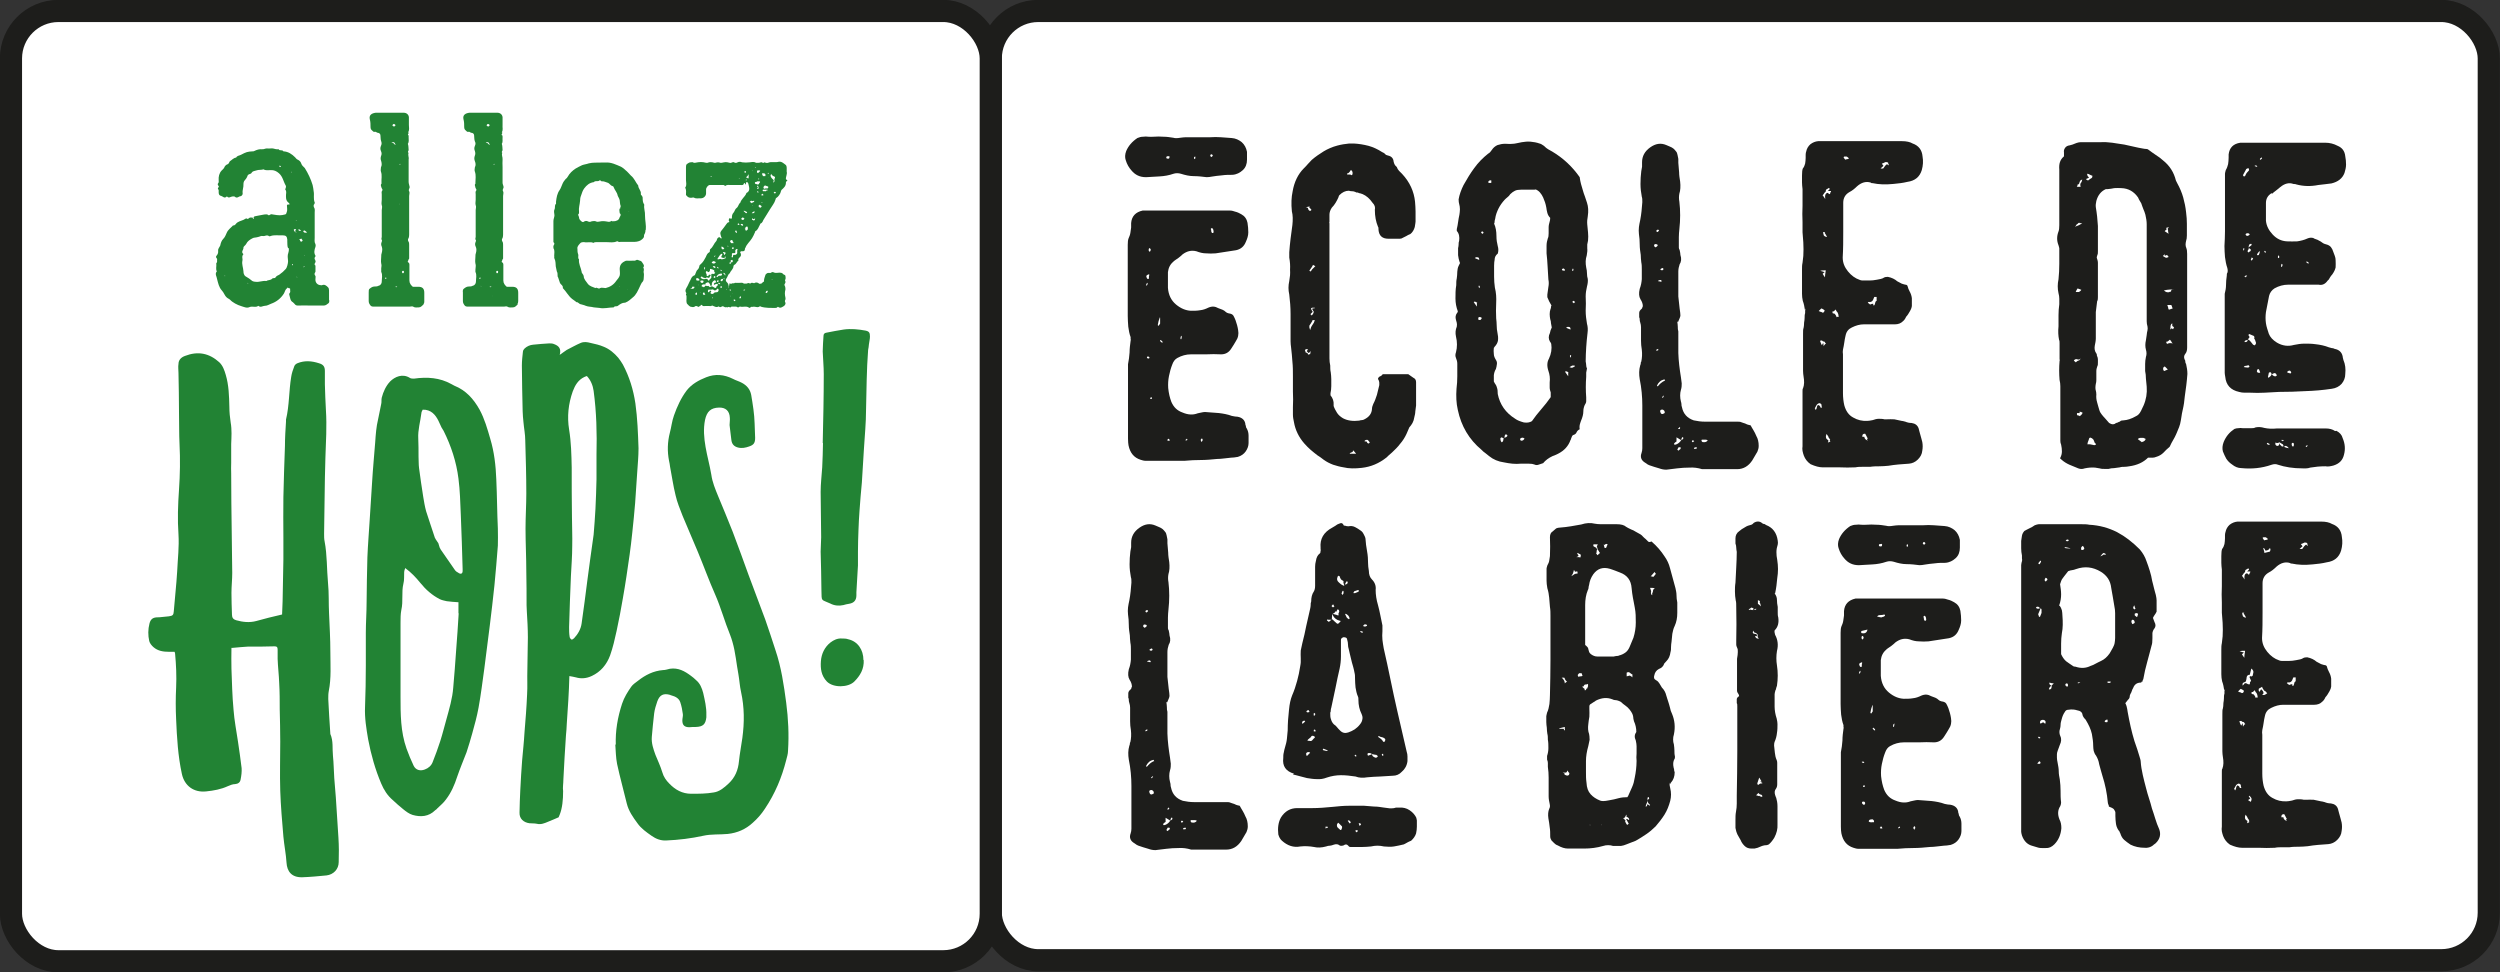 <?xml version="1.0" encoding="UTF-8"?><svg id="Layer_2" xmlns="http://www.w3.org/2000/svg" viewBox="0 0 95.81 37.27"><rect x="0" y="0" width="95.81" height="37.27" fill="#333333" stroke="none"/><defs><style>.cls-1{fill:#fff;stroke:#1d1d1b;stroke-miterlimit:10;stroke-width:.85px;}.cls-2{fill:#1d1d1b;}.cls-2,.cls-3{stroke-width:0px;}.cls-3{fill:#228334;}</style></defs><g id="Layer_1-2"><g id="Ecole_logo_2020"><rect class="cls-1" x="37.97" y=".42" width="57.41" height="36.38" rx="1.82" ry="1.82"/><path class="cls-2" d="m43.91,6.79c-.23,0-.41-.09-.55-.26-.09-.1-.17-.23-.22-.4-.03-.09-.03-.21.02-.34.08-.19.22-.36.43-.5.07-.03.14-.05.22-.05.07-.01.13-.01.2,0s.13,0,.2,0c.13-.01.25-.01.38,0,.13,0,.25.02.38.04.06.02.14.02.26,0,.08-.01.15-.02.22-.02h.93c.14-.01.27-.01.41,0,.14.01.28.02.41.03.15.01.28.07.39.16.11.1.17.22.2.37,0,.06,0,.11,0,.15,0,.05,0,.1,0,.15,0,.16-.05.3-.16.4s-.24.17-.4.18c-.13,0-.26,0-.4.02-.14.01-.27.03-.4.05-.05.01-.11.02-.19.02-.16-.02-.32-.04-.49-.04s-.33-.04-.49-.09c-.1-.03-.2-.03-.29,0-.17.06-.35.09-.52.1-.18.01-.35.02-.52.03Zm1.07,3.23c-.13.1-.2.24-.22.41v.6c.02.28.13.49.31.64.18.15.37.23.57.24.13,0,.24,0,.35-.02.11-.01.22-.05.32-.1.14-.06.26-.05.38.02.02.01.05.02.08.03.03.01.05.02.08.03.05.02.09.05.12.08.03.03.07.05.12.06.09.01.15.04.18.09.03.05.05.1.08.17.02.06.04.12.06.19.02.07.03.13.04.19.03.16,0,.3-.09.43-.03.06-.07.11-.09.15-.03.05-.06.09-.09.14-.09.14-.22.21-.38.21-.19-.01-.39-.01-.58,0-.2,0-.39,0-.58,0-.18,0-.36.05-.52.14-.09.05-.15.13-.19.24-.06.15-.1.3-.13.45-.03.15-.04.3-.03.46.02.2.06.37.12.53.09.21.23.34.43.41.21.09.4.1.58.03.05-.01.09-.02.14-.03.05-.01.09-.02.14-.02.18.01.36.03.53.04.17.02.34.05.5.11.09.02.16.03.21.03.19.03.3.14.31.31.01.02.02.05.02.07s.01.05.03.07c.05.09.07.18.07.28v.28c0,.11-.04.22-.11.32-.07.1-.17.17-.3.21-.11.02-.2.03-.26.03-.09.01-.18.02-.27.03-.09.01-.17.02-.27.02-.21.02-.41.04-.62.04-.21,0-.41.01-.62.03h-1.3c-.07,0-.14,0-.2,0s-.13-.02-.19-.04c-.25-.08-.4-.26-.46-.55-.01-.06-.02-.14-.02-.26v-2.85c.03-.15.05-.3.06-.45,0-.15.02-.3.04-.45.01-.02.01-.05,0-.07,0-.02,0-.05,0-.07-.05-.13-.07-.26-.09-.4-.01-.14-.02-.28-.02-.41v-2.73c0-.11.01-.19.03-.24.03-.07.06-.14.07-.21s.02-.14.03-.21v-.17c.02-.26.17-.42.44-.48h3.14c.07,0,.14,0,.21,0s.13.02.19.04c.09.02.17.06.24.1.13.07.21.18.24.33.02.13.03.25.03.37,0,.12-.04.24-.09.35-.07.18-.19.29-.38.33-.13.02-.26.04-.39.06-.13.02-.26.04-.39.06-.13.01-.25.01-.37,0-.12,0-.24-.03-.37-.08-.2-.05-.37,0-.53.12-.09.09-.21.18-.34.26Zm-1.07.93s.04,0,.05-.02.02-.03.02-.05c0-.01,0-.02,0-.02,0,0,0,0,0-.02-.01,0-.02,0-.03.02l-.02.03v.05Zm.1-.43c-.08.02-.1.07-.05.15l.02.02h.03s.02,0,.02-.02c0-.06,0-.1.02-.14l-.03-.02Zm-.05,3.15s-.01.04,0,.05c.01.01.03.02.07.02l.03-.03-.05-.05s-.04,0-.05.02Zm.07-4.14s-.02.06,0,.09l.03.03.02-.02s.02-.03.02-.05,0-.04-.02-.05l-.02-.02s-.02,0-.03.02Zm.12,5.72l-.03-.03s-.06.02-.03.07h.03s.03-.01.03-.03Zm.3-3.09c-.02.06-.04.11-.05.15-.01.04-.02.09-.03.15l.02.02h.02s.02-.04.03-.05.02-.02.02-.03v-.22Zm.1.98v-.05s-.02-.02-.03-.03c-.01,0-.02-.01-.03-.03-.01,0-.02,0-.03.02v.02s.04.05.09.07h.02Zm.24-7.15s-.05,0-.07,0c-.02.02-.03.04-.02.06,0,.02.02.03.05.03.05.01.07-.01.07-.07,0-.02-.01-.03-.03-.03Zm-.02,10.83s-.02,0-.02.02,0,.02-.02.03l.03.02h.07s-.01-.05-.03-.07h-.03Zm.48-3.92s-.02.08,0,.1h.02s.02-.05.02-.09c0-.01,0-.02,0-.02s0,0,0-.02c-.01,0-.02,0-.02.02Zm.19,3.94v.05l.07-.03s-.02-.03-.02-.05c-.03.03-.05.05-.05.03Zm.34-10.83s-.02,0-.02.02v.02s0,.04.02.05l.03-.03v-.07s-.03,0-.03.02Zm.24,10.88s.03.04.03.05c.01-.01.02-.02.02-.03s0-.01.02-.03v-.02s0-.04-.02-.05c-.01-.01-.02-.01-.02,0l-.03.03v.03Zm.38-10.97s-.02.03-.02.07c0-.01.02,0,.05.03l.05-.05s-.01-.04-.03-.05c-.02-.01-.04-.01-.05,0Zm.03,2.82s-.01.03-.03.03c.01.02.02.05.02.07s0,.05.02.07c0,.01,0,.02.02.02h.03l.02-.03s0-.09-.03-.14c-.01,0-.02,0-.03-.02Z"/><path class="cls-2" d="m50.99,15.15c.09.11.13.23.12.36v.05c.03.09.08.18.13.26.05.08.13.15.23.21.17.09.38.12.62.09.03-.01.07-.02.1-.02s.07-.01.1-.03c.18-.09.28-.22.29-.4,0-.06.02-.12.05-.19.06-.11.1-.23.14-.35.03-.12.06-.24.09-.37v-.1s-.01-.07-.03-.1c-.01-.01-.02-.03-.02-.05.02-.05.05-.08.09-.09.04-.02.07-.04.09-.08h.98s.07.05.1.07c.03.02.07.05.1.07.07.03.1.09.1.17v.89c-.01.08-.02.16-.03.23,0,.07-.02.15-.04.23-.02.15-.09.27-.19.38-.01.02-.02.05-.03.07-.01.02-.02.05-.03.07-.06.15-.13.28-.22.4s-.19.24-.31.35c-.05.05-.09.09-.14.13-.05.04-.09.08-.14.13-.29.23-.6.36-.95.4-.26.03-.5.03-.7-.02-.14-.02-.27-.06-.4-.1-.13-.05-.25-.11-.36-.19-.09-.07-.17-.13-.24-.17-.09-.07-.18-.14-.26-.21-.08-.07-.16-.15-.24-.24-.22-.25-.35-.53-.4-.82-.02-.09-.04-.19-.04-.29,0-.1,0-.2,0-.29.01-.19.01-.39,0-.59,0-.2,0-.4,0-.59,0-.19,0-.38-.02-.56-.01-.18-.03-.36-.05-.54-.01-.08-.02-.16-.02-.24v-1.05c0-.25-.02-.5-.05-.74-.02-.09-.03-.18-.03-.26,0-.08.01-.17.03-.26.01-.08.02-.15.03-.22s0-.14,0-.22c.01-.14,0-.29-.03-.46,0-.03,0-.07,0-.1,0-.03,0-.07,0-.1.01-.17.03-.34.05-.52.02-.17.05-.35.07-.53.02-.19.02-.37-.02-.52-.03-.29-.02-.54.03-.77.06-.35.2-.65.43-.88.06-.06.11-.11.15-.16.05-.05.1-.11.15-.16.15-.13.3-.23.46-.33.15-.09.33-.17.52-.22.08-.02.16-.04.23-.05.07-.01.15-.02.23-.03.03,0,.07,0,.09,0,.03,0,.05,0,.08,0,.19.01.38.04.57.09.18.05.35.13.52.24.02.01.04.02.06.03.02.01.04.03.06.05.01.02.05.04.1.05.14.03.21.11.22.24.02.08.05.14.09.17l.03.03c.02.06.05.11.09.15.04.04.08.08.11.11.3.32.46.68.5,1.07.01.13.02.25.02.38v.38s-.01.11-.03.21c-.03.11-.09.21-.17.27-.06.02-.11.05-.16.08-.05.03-.11.05-.16.08-.01.01-.04.02-.09.02h-.43c-.23,0-.36-.11-.38-.34,0-.06,0-.1-.02-.12-.08-.19-.12-.41-.12-.65.02-.09,0-.18-.09-.27-.11-.16-.24-.27-.38-.33-.02-.01-.05-.02-.09-.03-.03,0-.06-.01-.09-.03-.05,0-.07,0-.09-.02-.05-.02-.09-.03-.12-.03s-.08,0-.14-.02c-.13,0-.25.06-.36.17-.02.02-.03.05-.03.07-.07.16-.15.3-.26.41-.06.09-.09.18-.09.27,0,.09,0,.17,0,.27-.01.02-.01.04,0,.06,0,.02,0,.04,0,.06v4.45c0,.06,0,.12,0,.19,0,.07,0,.13,0,.19,0,.09,0,.19,0,.28,0,.1.01.19.03.28,0,.09,0,.18.02.26.01.08.02.17.02.26s0,.18,0,.27c0,.09-.01.17-.03.27,0,.02,0,.05,0,.08,0,.03,0,.05,0,.08Zm-.79-1.56s.02-.04.02-.06,0-.04.02-.06h-.02s-.02.02-.03.03c0,.01-.02.02-.04.03l-.07-.07s.03-.05.05-.07c-.06-.02-.1-.01-.12.03.01.02.02.04.02.05s0,.03.02.05c.03-.01.06,0,.07.04.01.04.04.04.09,0Zm0-5.67s-.06,0-.07,0-.04.02-.09.04c.06-.01.09,0,.09.03,0,.03.02.05.04.08.05.02.07.01.09-.03-.02-.03-.06-.07-.1-.1.01,0,.02,0,.02,0s0,0,.02,0Zm.1,4.37s-.04.07-.06.1c-.02.03-.04.06-.06.09v.07l.03.1c.02-.08.05-.15.09-.2.04-.05.07-.11.09-.18-.02,0-.04,0-.06,0-.02,0-.03,0-.04,0Zm-.07-1.89s.04-.04.04-.05c0-.01.02-.03.04-.05.02-.02.04-.04.05-.05.01-.01.03-.03.05-.05-.05-.02-.07-.04-.09-.05-.02.05-.05.09-.07.12-.02.03-.05.07-.07.1l.03.03Zm.17,1.39s-.05.01-.08,0c-.03,0-.05,0-.08.04.02.05.05.09.07.12l-.09.09.05.05s.04-.04.05-.06c.01-.02.02-.04.03-.08-.01-.02-.02-.04-.03-.05-.01-.01-.02-.03-.03-.05.01-.03.03-.05.05-.03.02.01.04,0,.05-.03Zm1.38-5.28s-.04.04-.04.05c0,.01-.02.03-.04.05-.01.02-.03.03-.05.03s-.03.02-.02.05c.02,0,.04,0,.05,0,.01,0,.03,0,.05,0s.04,0,.05.02c.01.01.03,0,.05-.02.02-.08,0-.14-.05-.17Zm.07,10.8s-.04.02-.06.03-.04.01-.06.03v.02h.24s-.02-.04-.03-.04c0,0-.03-.04-.08-.09-.01.01-.02.03-.02.07Zm.64-.36s-.03-.05-.07-.09c-.05-.01-.09,0-.12.03v.03h.07s.02.02.02.03,0,.01.02.03c.03.03.06.02.09-.03Z"/><path class="cls-2" d="m55.98,10.15s-.02-.04-.02-.05,0-.03-.02-.05c-.03-.09-.05-.18-.06-.27,0-.09,0-.17,0-.27.01-.05.02-.09.02-.14s0-.09.02-.14c.02-.15,0-.28-.09-.38,0-.02,0-.04,0-.04,0,0,0-.01,0-.03.02-.09.04-.18.05-.27.01-.09.03-.18.05-.28.01-.07.02-.14.02-.21s-.01-.14-.03-.21c-.01-.03-.02-.09-.02-.17.03-.18.1-.37.19-.55.13-.23.26-.45.41-.65.15-.21.33-.39.53-.55.06-.03.1-.08.14-.14.06-.09.13-.15.22-.19.09-.03.19-.05.29-.05.15.01.25.01.31,0,.06,0,.17-.03.33-.06.11-.02.23-.03.34-.02.11.01.23.03.34.07.05.01.1.04.17.09.06.06.11.1.16.13.05.03.11.06.16.09.42.25.77.58,1.05.98.01.09.03.18.05.26.02.08.05.16.07.24.02.08.05.16.08.24.03.08.05.16.08.24.05.15.06.32.03.52-.02.1-.03.21-.02.31.01.1.02.21.03.31.01.1.01.21,0,.31-.01.06-.02.11-.03.15,0,.05,0,.1,0,.15.01.07,0,.16-.02.27-.05.15-.05.3-.02.46.02.08.03.16.03.23s.01.15.03.21c.01.08,0,.18-.03.29-.03.13-.05.25-.05.38.01.18.01.37,0,.55,0,.16.02.33.05.5.03.1.04.22.02.36-.02.18-.04.36-.05.54-.01.18-.02.36-.02.54.01.06.02.11.02.15s.01.09.03.12c-.01.06-.02.11-.03.16,0,.05,0,.11,0,.16-.02.26-.02.53,0,.79,0,.06,0,.11,0,.15,0,.05-.03.1-.06.15-.03.07-.05.15-.05.24,0,.1-.03.22-.09.36-.02.06-.04.11-.05.16-.01.05-.01.11,0,.16-.06.03-.1.07-.12.12-.02.05-.06.08-.12.1-.02,0-.05.03-.07.09-.01.02-.02.04-.02.05s0,.03-.02.05c-.08.23-.24.41-.48.53-.09.05-.16.07-.21.09-.15.07-.27.16-.36.27l-.15.05c-.07.03-.13.03-.19,0-.05-.02-.11-.03-.21-.03h-.31c-.1.01-.21.01-.32,0-.11-.01-.22-.03-.32-.05-.22-.03-.41-.11-.57-.24-.06-.05-.11-.09-.15-.12-.05-.03-.09-.07-.14-.12-.48-.4-.78-.91-.91-1.53-.06-.26-.07-.53-.05-.81.02-.16.03-.32.03-.48,0-.16,0-.32,0-.48,0-.08-.02-.15-.05-.22-.03-.07-.03-.14,0-.22.05-.19.05-.4,0-.6-.03-.14-.02-.26.03-.38.01-.06.01-.11,0-.15-.01-.04-.02-.08-.03-.11-.03-.1-.02-.19.05-.28.01,0,.02-.02.02-.05-.06-.16-.09-.32-.09-.49,0-.17,0-.34.03-.51,0-.09,0-.18.02-.26.01-.08.02-.17.02-.26.01-.09.02-.15.03-.17s.03-.08.08-.17Zm.64,1.46s-.07-.06-.12-.05l-.02.02c.05.07.09.13.12.17,0-.02,0-.05,0-.07,0-.02,0-.05,0-.07Zm.07-1.65c0-.07-.02-.1-.07-.1-.03-.01-.07,0-.1.03.05.02.1.05.17.07Zm.09,2.22s-.04-.03-.05-.03c-.01,0-.03,0-.05,0-.02.01-.03.04-.03.09.02.02.05.03.09.02.03-.03.05-.06.05-.09Zm-.07-1.13s-.01-.05,0-.07c0-.02,0-.03-.04-.03-.01.05,0,.08.05.1Zm.15-2.13s-.02-.02-.02-.03l-.02-.02s-.04,0-.05.02c-.01.01-.01.02,0,.03,0,.01,0,.02.02.02l.02.02s.02,0,.03-.02c0-.01.01-.02.03-.02Zm.28-2.01c-.06,0-.09.02-.1.05v.03s0,.02.02.02h.09s.01-.07,0-.1Zm1.72.36h-.57c-.09,0-.17.01-.23.04-.06.03-.12.07-.18.13-.03.05-.07.09-.11.12-.04.03-.08.07-.11.1-.09.1-.17.21-.23.33s-.11.25-.13.4c-.01.03-.02.07-.02.09s0,.06-.02.09c.06.13.09.29.09.48,0,.14.02.26.05.38.03.1.03.2,0,.29-.08.06-.12.14-.12.24-.01.05-.02.12-.02.22v.42c0,.14.01.28.03.42.05.2.06.39.05.59-.01.2-.01.4,0,.59.01.09.02.19.02.28s.01.19.03.28c.02.09.03.18.02.28-.01.09-.06.18-.14.26,0,.01,0,.02-.02.03-.01.08-.01.16,0,.24,0,.08.04.16.09.24.03.05.04.11.02.19,0,.02-.01.07-.03.14-.05.08-.07.16-.08.24,0,.08,0,.16,0,.24.02.05.05.09.07.12.02.03.04.07.05.12.02.05.03.13.03.24.08.4.3.72.67.95.08.06.19.1.33.14.13.02.23,0,.31-.05.11-.16.23-.31.36-.46.13-.15.25-.3.36-.46,0-.02,0-.05,0-.09,0-.03,0-.06,0-.09-.02-.06-.04-.12-.04-.19s0-.13,0-.19c.02-.16,0-.31-.05-.45-.06-.18-.05-.34.02-.46.09-.19.12-.38.09-.57,0-.02-.02-.05-.05-.09-.06-.1-.06-.21,0-.33.01-.06.03-.13.07-.21-.01-.06-.02-.11-.03-.16,0-.05-.01-.11-.03-.16-.01-.06-.02-.12-.02-.19s.01-.13.03-.19c.01-.02.02-.05.02-.07s0-.05.02-.07c-.03-.06-.06-.11-.09-.16-.02-.05-.05-.11-.07-.16,0-.02,0-.04,0-.05,0-.01,0-.03,0-.05.01-.09.03-.19.04-.29.02-.1.02-.2,0-.29-.01-.16-.02-.33-.03-.5s-.02-.34-.04-.5v-.29c0-.1.02-.2.05-.29.02-.03.03-.1.03-.19,0-.08,0-.16,0-.23s.02-.15.04-.22c.01-.03.02-.08.02-.14-.06-.06-.09-.12-.11-.19s-.03-.14-.04-.21c-.01-.07-.03-.13-.05-.2-.02-.06-.05-.12-.07-.18-.03-.07-.07-.13-.12-.19-.05-.06-.11-.1-.21-.14Zm-1.22,9.54s-.05-.03-.07-.04c-.02-.02-.05,0-.07.03,0,.07.02.12.05.15.03-.01.05-.03.06-.07,0-.03.01-.06.03-.09.02-.01.04-.02.06-.03.02,0,.04-.02.06-.04.02-.02.01-.05-.03-.07-.03,0-.05,0-.05.02-.01.02-.02.05-.02.07s0,.05-.02.07Zm.79,0c-.06-.05-.11-.05-.17,0v.05s.02.03.05.03c.05,0,.09-.03.12-.09Zm1.55-6.43s0-.06-.05-.09c-.05,0-.07.02-.07.05l.03.03h.09Zm.14,3.9s-.07-.06-.12-.05l-.02.02c.05.07.09.13.12.17,0-.02,0-.05,0-.07,0-.02,0-.05,0-.07Zm.07-1.65c0-.07-.02-.1-.07-.1-.03-.01-.07,0-.1.03.05.02.1.05.17.07Zm.02,1.08s-.01-.05,0-.07,0-.03-.04-.03c-.01.05,0,.08.05.1Zm.15.33s0-.02-.02-.03c-.03,0-.06,0-.08,0-.02,0-.05.03-.11.06.05.02.08.03.11.02.03-.01.06-.03.09-.05Zm-.07-3.71s0-.02,0-.02c0,0,0,0,0-.02-.01,0-.02,0-.02.02-.01.01-.02.03-.02.05.01.01.02.02.02.03l.02-.02s.02-.03.02-.05Zm.07,1.25s-.02-.02-.02-.03l-.02-.02s-.04,0-.05.02c-.01.01-.01.02,0,.03,0,.01,0,.02.02.02l.02.02s.02,0,.03-.02c0-.01.01-.02.03-.02Z"/><path class="cls-2" d="m64.28,12.32c.01.08.02.15.02.21s0,.11.02.17v.83c.01.31.05.62.1.93.01.08.02.16.03.23,0,.07,0,.16-.03.25-.02.07-.03.14-.03.22s.01.15.03.23c.01.03.02.07.02.1s0,.07.02.12c.05.24.19.41.45.5.14.03.28.05.43.05h1.24c.06,0,.11,0,.15.02s.1.03.15.05c.03.02.1.05.21.07.03.06.07.12.11.19.04.07.08.14.11.22.06.1.09.23.09.38,0,.08-.02.15-.05.22-.03.06-.07.11-.1.17-.03.06-.07.11-.1.17-.15.22-.34.33-.58.33h-1.2s-.05,0-.07,0-.05,0-.07,0c-.16-.05-.32-.07-.48-.06-.16,0-.32.01-.48.03l-.41.05c-.1,0-.19-.02-.27-.05-.07-.02-.13-.04-.2-.06-.06-.02-.12-.04-.18-.06-.03-.01-.09-.04-.15-.09-.16-.09-.21-.22-.15-.38.02-.06.03-.12.03-.18v-1.64c0-.33-.03-.67-.1-1.01-.03-.18-.03-.36.02-.53.01-.02.02-.05.02-.07s0-.05.02-.07c.03-.14.04-.29.02-.46-.02-.11-.03-.23-.03-.34v-.52c0-.06-.01-.12-.03-.18-.01-.03-.02-.07-.02-.1s0-.07-.02-.1c0-.06,0-.11,0-.17,0-.06.04-.11.09-.15.02-.02.03-.04.03-.05s0-.03.02-.05c0-.09-.03-.18-.09-.27-.06-.1-.07-.23-.03-.4.05-.13.07-.25.08-.37,0-.12,0-.24,0-.37,0-.09,0-.19-.02-.28-.01-.1-.02-.19-.02-.28-.02-.13-.04-.26-.04-.4,0-.14-.01-.27-.03-.4-.01-.09-.01-.18,0-.27.01-.09.03-.17.05-.27.02-.11.04-.23.05-.34.01-.11.02-.22.03-.34,0-.09,0-.16-.02-.21-.03-.16-.05-.32-.05-.49s.01-.33.03-.49c.01-.06.02-.11.03-.17,0-.06,0-.11,0-.17,0-.23.1-.42.31-.57.21-.15.41-.18.62-.09.05.02.09.04.14.06.05.02.09.04.14.08.03.03.07.07.09.1.03.03.05.08.06.14.01.06.02.11.03.15,0,.05,0,.1,0,.15.01.13.02.25.03.36,0,.11.02.24.04.36.02.18.01.34-.03.46-.02.1-.02.21,0,.31.02.17.03.34.03.52s-.01.35-.03.53c-.01.1-.02.21-.02.31v.31s0,.07,0,.09c0,.03.01.06.03.09.02.09.03.15.03.19.05.15.03.27-.03.36-.03.09-.05.18-.05.28v.95l.05.46c.02.13.03.22.03.27,0,.05-.04.13-.09.25Zm-.84-2.84s.06-.02.09-.07c0-.03-.02-.05-.05-.05-.06-.02-.09,0-.09.07l.05.05Zm.14-.65l-.03-.03s-.07,0-.07.05v.02s.04.03.05.02l.05-.05Zm-.03,4.56v-.02l-.07.03v.05l.07-.03v-.03Zm.27,1.2s-.02-.01-.02-.03c0-.01,0-.02-.02-.02-.13.03-.22.11-.28.24l.03.03c.08-.1.17-.18.27-.22Zm-.29-3.82s.07.02.1.02c.03.02.05.01.05-.03l-.03-.03c-.06,0-.1.02-.12.05Zm.15,4.93s-.04,0-.05.03c-.01.02-.01.04,0,.06.02.08.07.1.15.05l.02-.02s0-.07-.03-.09c-.03-.03-.06-.04-.09-.03Zm.07-5.4l-.03-.03s-.07.02-.09.05l.02.03c.07.02.1,0,.1-.05Zm0,4.88s-.03.01-.05.03v.03h.03s.02-.02.02-.03,0-.01.02-.03c0-.01,0-.02-.02-.02Zm.69,1.7s-.05-.04-.09-.06c-.03-.02-.07-.04-.1-.06,0,.02,0,.05,0,.08,0,.03,0,.05,0,.08-.02.01-.05.03-.09.07v.05s.02,0,.03,0c0,0,.01,0,.03,0,.09-.03.16-.09.21-.17.01-.01.02-.02.03-.02s.02,0,.03-.02c.01,0,.02-.01.02-.03s0-.04-.02-.05l-.03.02s-.02.04-.02.05,0,.03-.02.05Zm-.15.36l.03.03s.04-.02.04-.03.02-.01.04-.03c.02-.05.02-.07-.02-.07h-.05s-.04.07-.05.09Zm.07-.86l-.03.03s-.02.01-.02.03c.01,0,.02,0,.03,0,.01,0,.02,0,.03,0s.02-.02.02-.05l-.03-.03Zm.57.53s-.05-.06-.07-.03c-.01.01-.02.02-.02.03s0,.02.02.03c.01.01.02.01.03,0l.03-.03Zm.1.26s0-.03-.02-.03c-.05,0-.07.01-.09.03v.03h.09l.02-.03Zm.43-.29s-.05-.03-.09-.03h-.09s-.02,0-.03,0c0,0-.01,0-.03,0-.02.02-.02.05.02.09.1.02.17,0,.21-.07Z"/><path class="cls-2" d="m69.17,11.87c-.01-.06-.02-.11-.03-.17-.01-.06-.03-.11-.05-.17-.02-.09-.03-.18-.03-.27v-.27c0-.11,0-.22,0-.33,0-.1,0-.21,0-.33,0-.09,0-.18.02-.26.01-.08.02-.17.03-.26.01-.17.01-.34,0-.52-.01-.13-.02-.26-.03-.39,0-.13,0-.26,0-.39-.01-.21-.01-.41,0-.62,0-.21,0-.42,0-.64-.01-.09-.02-.18-.02-.26v-.26c0-.13.01-.22.03-.27.05-.06.07-.12.09-.19.01-.07.02-.14.02-.22v-.11s0-.08.02-.13c.02-.11.08-.21.16-.28.09-.07.19-.11.3-.12h3.21c.17,0,.31.03.41.09.23.08.36.25.38.5.03.17.02.34-.03.52-.08.26-.26.41-.55.45-.09.02-.18.04-.27.05-.09.01-.17.02-.27.03-.3.03-.56.02-.79-.03-.03,0-.06,0-.07-.02-.18-.06-.36-.01-.53.14-.09.09-.19.17-.29.22-.16.09-.24.23-.24.41v1.11c0,.33,0,.66-.02.99,0,.2.07.37.2.53.13.16.28.27.46.33.02.01.06.02.1.02h.27c.09,0,.18-.01.28-.03.06-.01.11-.02.15-.03.05-.01.09-.03.12-.05.03-.02.09-.03.15-.03.15.03.27.09.36.17.06.03.11.06.17.09.06.02.12.04.19.05l.03.03c.02.08.05.16.09.23.04.07.07.16.08.25,0,.06,0,.11,0,.15s0,.1,0,.15c0,.03-.02.1-.07.19-.05.09-.1.17-.15.22-.03.07-.07.13-.12.17-.08.08-.18.12-.31.12h-1.19c-.15,0-.3.04-.46.12-.13.06-.21.16-.24.31-.02.09-.04.18-.05.27-.01.09-.03.17-.05.27-.01.06-.01.12,0,.18,0,.06,0,.12,0,.18v1.31c0,.17.02.33.05.46.06.22.17.38.34.47.17.1.35.14.54.13.05,0,.11-.01.21-.03.08-.03.16-.05.23-.05s.15,0,.22.02c.01,0,.02,0,.03,0,.01,0,.03,0,.05,0,.1-.01.2,0,.3,0,.1.02.19.04.28.06.02,0,.07.01.14.03.07.03.15.05.24.05.14.02.23.09.27.21.02.09.05.18.07.26.02.08.05.17.07.26.02.11.02.22,0,.33-.01.13-.07.24-.17.34-.1.1-.22.15-.34.16-.14.01-.27.02-.4.03-.13.01-.26.03-.39.05-.11.01-.23.02-.34.02s-.23,0-.36.02h-.28c-.1,0-.19,0-.28.02-.21.01-.41.01-.62,0-.21,0-.42,0-.64,0-.13,0-.28-.04-.46-.12-.13-.09-.21-.2-.26-.33-.02-.06-.04-.12-.05-.18-.01-.06-.01-.12,0-.18v-1.91s0-.05,0-.09c0-.03,0-.07,0-.1,0-.06,0-.1.02-.12.05-.13.05-.28.02-.45-.01-.07-.02-.14-.02-.22v-1.42c0-.1,0-.18.02-.22.01-.05.02-.11.02-.21.01-.06.02-.12.02-.18s0-.12.02-.18c0-.03,0-.07,0-.09,0-.03.01-.06.03-.09Zm.6,3.75s.02,0,.03,0c0,0,.01,0,.03,0-.01-.02-.02-.05-.02-.07s0-.05-.02-.07c-.02-.02-.05-.03-.07-.03-.06.02-.09.05-.11.09-.02.04-.04.08-.06.11.01.01.02.02.02.03s0,.02.02.03c.02-.03.04-.07.04-.1,0-.03.02-.06.04-.09.06.01.09.05.1.1Zm.15-3.73s-.05-.05-.12-.07l-.1.1s.05.02.07.03c.02,0,.05.01.07.03.05.01.07-.02.09-.09Zm-.05,1.24s.02.08.02.14c.03-.06.06-.09.09-.1-.02-.02-.04-.04-.04-.05,0-.01-.01-.02-.03-.03-.02,0-.05,0-.07-.03-.02-.02-.05-.01-.09,0,.02.07.05.13.07.17.01-.02.02-.04.03-.05,0-.01.01-.03.03-.05Zm.1-2.77c-.08,0-.15,0-.21.02.05.01.1.03.17.05-.02.01-.04.02-.04.03s-.02.01-.04.03c.01.02.04.07.09.14,0-.06.01-.14.03-.26Zm.15-3.13l-.03-.03s-.05.04-.08.05c-.03.01-.04.04-.04.09l-.05.05s-.05.08-.07.1c.02.02.04.04.05.06.01.02.03.04.05.08-.02-.15.01-.23.1-.24l.05.05s.04,0,.04-.03.01-.04.03-.06v-.03s-.04,0-.06,0c-.02,0-.04,0-.06,0l.07-.07Zm-.17,1.68v-.02s-.02,0-.03,0c-.01,0-.03,0-.05,0,0,.05.01.09.03.14.03.03.07.05.12.05-.02-.05-.06-.1-.1-.17.01,0,.02,0,.03-.02Zm.12,7.82s-.05-.07-.07-.1c-.02.05-.03.09-.02.14,0,.03.03.07.09.1,0,.03,0,.06-.02.09.05-.01.08-.03.1-.05l-.03-.03.02-.03s-.05-.07-.07-.1Zm.24-4.71s.04.05.05.07c.01.02.02.05.03.07.01-.01.02-.02.03-.02h.05s-.02-.06-.02-.1c-.02-.06-.04-.09-.05-.09-.01-.01-.03-.04-.05-.09l-.07.07h-.05v.07s.05.02.07.02Zm.55-5.95s-.06-.06-.09-.07h-.09s-.02.02-.03.02c.02.05.05.08.07.1.02-.01.05-.02.07-.02s.05-.01.07-.03Zm.76,10.85s-.06-.06-.07-.09l.03-.03s-.04-.06-.05-.09-.03-.05-.05-.09c-.05,0-.07.01-.09.03-.01.01-.02.04-.02.09.02,0,.04,0,.04,0,0,0,.02,0,.04,0,0,.07.05.12.15.15Zm.22-5.24s.03-.07.03-.09.02-.05.05-.06v-.15h-.09l-.03.07c-.03.1-.1.14-.19.12l-.03.03s.07.05.09.07c.05-.02.09-.03.12-.03,0,.01,0,.02,0,.03,0,0,0,.02,0,.04.01-.01.03-.02.07-.02Zm.33-5.31s-.06.04-.1.09c.02,0,.04,0,.06,0,.02,0,.03,0,.04,0,.05-.08.1-.14.15-.17l.05.05s0-.02.02-.02c-.02-.02-.03-.05-.03-.09-.06-.02-.1-.03-.14,0-.03.02-.07.03-.1.04.01.02.02.04.03.04,0,0,.01.02.03.04Z"/><path class="cls-2" d="m79.1,5.99v-.15c-.01-.06,0-.11.04-.17.04-.06.1-.09.18-.1.06-.01.14-.04.26-.09.06-.02.11-.03.15-.03h.76c.16-.01.31,0,.46.02s.3.05.46.07c.09.02.18.04.27.06.09.02.17.04.27.06.06.01.11.02.16.03.05.01.11.02.16.02.02,0,.05.01.07.03.09.07.18.13.28.2.1.06.19.13.28.21.25.2.41.45.49.77l.05.1c.1.18.18.37.23.55.05.18.09.37.11.57.02.15.03.3.03.44,0,.14,0,.29,0,.44,0,.09-.01.16-.03.21-.01.05-.02.09-.02.14s.01.09.03.14.03.12.03.22v3.23c0,.06,0,.12,0,.18,0,.06,0,.12,0,.18,0,.1-.02.18-.07.24-.05.06-.06.13-.03.21.02.02.03.05.03.09s.01.06.03.09c.03.13.05.25.05.38-.02.3-.06.58-.1.86-.01.09-.02.18-.03.26-.01.08-.03.17-.05.26-.02.09-.04.18-.05.27s-.03.17-.05.27c-.02.08-.05.15-.08.22-.03.07-.05.13-.08.19-.03.07-.07.14-.11.21s-.08.14-.11.21c0,.01-.01.03-.03.05-.08.07-.16.14-.23.22-.07.07-.17.13-.28.16-.05.02-.09.03-.14.03h-.17c-.18.18-.42.29-.72.33-.06.01-.12.02-.18.02s-.12,0-.18.02c-.07.01-.14.02-.22.03-.07,0-.15.01-.21.03-.02,0-.05,0-.08,0-.03,0-.05,0-.08,0-.06,0-.12,0-.18-.02-.06-.01-.12-.02-.18-.03-.13-.01-.26,0-.4.03-.08.03-.16.03-.24,0-.11-.05-.23-.09-.34-.14-.11-.05-.21-.11-.3-.19-.01-.01-.02-.02-.03-.03-.01,0-.02-.01-.03-.03.05-.09.07-.18.07-.26s-.01-.17-.03-.26c-.02-.05-.03-.09-.03-.14v-2.1c0-.08-.01-.16-.03-.24-.02-.24-.02-.48,0-.72.01-.02.01-.05,0-.08,0-.03,0-.05,0-.08,0-.09,0-.18,0-.26,0-.08,0-.17,0-.26,0-.06,0-.1-.02-.14-.03-.15-.04-.32-.02-.52,0-.14,0-.28,0-.42,0-.14.01-.28.03-.42v-.21c0-.07-.01-.14-.03-.21-.02-.09-.03-.18-.03-.27,0-.09.01-.17.03-.27.02-.19.03-.39.03-.59v-.59s-.01-.07-.03-.12c-.07-.17-.07-.35,0-.53.02-.05.03-.13.03-.24v-1.63c0-.09,0-.17,0-.25,0-.07,0-.16,0-.25-.02-.22.03-.38.17-.5Zm.46,7.89s.05-.05.09-.06c.04,0,.07-.04.09-.09-.03.05-.08.06-.13.04s-.09,0-.13.04c.01.02.02.04.03.04.01,0,.02.01.03.03Zm.12-5.35s-.02.02-.03.02c-.01.01-.02.02-.03.03-.01,0-.03.02-.05.04.01,0,0,.02-.05.07.06-.02.11-.04.15-.06.04-.02.08-.04.13-.08-.02,0-.04,0-.05,0-.01,0-.03,0-.05,0Zm.09,2.58s-.05-.02-.07-.03c-.02,0-.05-.01-.07-.03-.02.02-.04.05-.05.07-.01.02-.02.05-.03.07h.12s.07-.03.1-.09Zm-.07,4.66s0,.02,0,.03c0,0,0,.01,0,.03h-.1c-.01.06,0,.09.03.09.03,0,.05.01.08.03l.05-.05s.05-.03.05-.09c-.01,0-.04-.01-.09-.03Zm-.05-8.75s-.02.05-.03.07c0,.02-.01.05-.03.07h.15c-.02-.06-.02-.1,0-.14.03-.03.05-.08.06-.14-.06.02-.09.05-.09.07-.01.02-.02.04-.02.05,0,.01,0,.03-.02.05,0,.01,0,.02-.02.02,0-.01-.01-.03-.03-.05Zm.52-.29s-.06-.03-.09-.04c-.02-.02-.06-.03-.1-.03.01.02.02.05.02.07.01.02.02.04.03.04,0,0,.01.02.03.04l-.07.03s-.03.02-.05.02c.05.06.09.07.12.03.02-.02.05-.04.09-.06.03-.02.05-.05.03-.11Zm-.05,10.04s-.03,0-.05.02c-.02.07-.04.11-.05.14-.01.02-.02.06-.02.1.07-.01.14,0,.21.02.06.02.1.01.12-.03l-.05-.05s-.02-.03-.02-.05l-.03-.07s-.06-.07-.1-.07Zm.79-.52c.07.02.13.01.17-.03.02-.01.04-.02.05-.02s.03,0,.05-.02c.02-.01.04-.02.05-.02s.02,0,.03-.02c.02-.02.06-.03.12-.03.15-.01.3-.06.46-.15.05-.02.09-.05.12-.08.03-.03.06-.07.09-.13l.1-.21c.1-.23.14-.47.12-.72-.01-.1-.02-.21-.03-.31,0-.1-.01-.2-.03-.29v-.27c0-.09.01-.17.03-.27.03-.09.03-.18,0-.28-.03-.11-.03-.23,0-.36.01-.07.02-.13.03-.2s.01-.12.03-.18c.01-.05.01-.1,0-.15-.02-.07-.03-.13-.03-.2,0-.06,0-.13,0-.2v-3.52c0-.11-.02-.23-.05-.36-.02-.08-.05-.15-.08-.22-.03-.07-.05-.14-.08-.22-.02-.03-.04-.07-.06-.1-.02-.03-.04-.07-.06-.12-.16-.23-.37-.35-.64-.36-.09-.01-.18,0-.27,0-.09.02-.17.03-.27.04-.01,0-.02,0-.03,0s-.01,0-.03,0c-.18.08-.3.23-.36.45-.02.09-.03.17-.02.24.02.13.04.25.05.36.01.11.02.24.03.36,0,.16,0,.32,0,.48,0,.16,0,.32,0,.48,0,.07,0,.12-.02.15-.02.06-.03.1-.02.12.02.06.04.12.04.18,0,.06,0,.12,0,.18v.98c0,.06,0,.11,0,.16,0,.05,0,.11-.03.16l-.05.41v.74c0,.09,0,.18,0,.27,0,.09-.02.18-.04.28-.02.11,0,.21.05.28.02.02.03.05.03.07s0,.05.02.07c.01.03.02.07.02.11v.11c0,.07,0,.11-.02.14-.02.06-.04.12-.04.19,0,.07,0,.13,0,.19v.15s0,.09-.02.15c-.02.11-.02.2,0,.26.01.03.02.09.02.15-.01.1,0,.2.03.3.03.1.05.19.08.28.02.08.06.14.1.19.05.06.09.11.14.16s.09.11.14.16Zm1.18.69c.08-.02.13-.06.14-.12-.05-.02-.08-.04-.09-.04-.01,0-.04,0-.09,0-.06,0-.1.02-.12.05.07.05.12.09.16.12Zm.8-7.13s.07.05.12.07c.02,0,.06-.01.1-.03-.01-.02-.02-.04-.03-.04,0,0-.01-.02-.03-.04-.05.02-.07.03-.09.03,0-.01,0-.02,0-.03,0,0,0-.01,0-.03l-.07.07Zm.17,4.33s-.04-.04-.05-.05c-.01-.01-.03-.03-.05-.05-.01.01-.02.02-.03.03-.01,0-.02.01-.03.03,0,.05,0,.08.02.1l.02.02s.05-.02.07-.03c.02-.01.05-.02.07-.03Zm-.13-3.01c.06.06.12.08.19.07.02-.01.04-.02.06-.02s.03-.02.03-.05c0-.01.01-.02.03-.03.02,0,.05,0,.07,0-.07-.01-.13-.01-.19,0-.03,0-.1.01-.19.03Zm.09-2.39s.02.06,0,.07c-.03.01-.05.03-.06.05l.15.1s-.02-.07-.02-.1,0-.06-.02-.09c.02-.02.04-.05.05-.07-.05.02-.08.03-.1.03Zm.14,4.28s-.04.02-.04.03-.02.01-.04.03c-.01.01-.03.02-.07.02.01.02.02.04.02.04,0,0,0,.02.02.04.05-.02.08-.03.1-.03.05,0,.09,0,.12.02-.02-.02-.04-.05-.05-.07-.01-.02-.03-.05-.05-.07Zm.11-1.19s-.02-.05-.03-.07c0-.02-.01-.05-.03-.07h-.15s.02.07.03.09c0,.03.01.06.03.09l.15-.05Zm.01.79s.02-.04.02-.04c0,0,0-.02.02-.04-.02-.01-.05-.03-.07-.05,0-.02,0-.04,0-.05,0-.01,0-.03,0-.05-.03.02-.05.04-.05.05-.01.02-.02.05-.02.09s0,.07-.02.1c.02-.01.05-.03.07-.05.02.02.05.04.07.05Z"/><path class="cls-2" d="m89.54,16.51c.13.07.21.16.24.28.09.21.11.42.05.64-.05.21-.18.34-.4.41-.11.03-.22.05-.31.03-.21,0-.4.02-.58.05-.06.02-.11.03-.16.03s-.09,0-.13,0c-.37,0-.68-.05-.95-.14-.07-.03-.15-.03-.24,0-.2.07-.39.11-.58.13-.19.02-.38.02-.58,0-.13,0-.25-.05-.36-.14-.09-.06-.16-.13-.22-.22-.05-.09-.09-.18-.13-.28-.03-.11-.02-.23.03-.36.09-.22.23-.38.41-.5.05-.02.1-.03.15-.03.06-.01.11-.01.17,0,.06,0,.11,0,.17,0,.06,0,.11,0,.16,0,.05,0,.11,0,.16-.03.09-.02.21-.02.34.02.14.03.3.04.48.02h1.87c.14,0,.26.03.36.1Zm-2.48-9.11c-.15.09-.22.22-.22.38,0,.11,0,.23,0,.34,0,.11,0,.22,0,.34.02.2.11.37.26.53.15.16.33.25.55.26.13.01.25,0,.39,0,.13-.02.26-.05.39-.11.07-.03.14-.04.22-.02.03.02.07.04.11.05.04.01.08.03.11.05.05.02.09.05.13.08.04.03.08.05.13.06.09.02.16.06.2.11s.07.11.09.18c.02.06.04.11.06.16s.03.11.03.16c.01.1,0,.2,0,.28-.02.09-.06.17-.13.27-.03.03-.06.07-.09.12-.02.05-.05.09-.09.12-.09.13-.21.18-.34.15h-1.17c-.18,0-.36.05-.52.14-.11.07-.18.17-.21.29-.02.1-.04.21-.06.31-.02.1-.04.21-.06.31-.02.15-.02.29,0,.43s.07.27.11.4c.05.13.15.24.31.34.22.13.44.15.65.09.14-.03.28-.05.41-.05s.28,0,.41.02c.19.02.37.06.52.12.03.01.07.02.11.03.04,0,.08.01.11.03.17.03.28.13.31.29,0,.02.01.07.03.14.07.16.09.34.07.53,0,.15-.05.27-.14.38-.09.1-.22.17-.38.19-.33.05-.67.08-1.01.09-.34.02-.67.03-1.01.03-.18.01-.37.02-.55.03-.18.01-.37.01-.55,0-.08,0-.15,0-.22,0s-.14-.01-.21-.03c-.32-.07-.5-.26-.53-.58-.01-.06-.02-.11-.02-.15v-2.48c0-.07,0-.13,0-.2s0-.12,0-.18v-.17c.03-.11.05-.23.05-.34s.01-.23.03-.36c0-.05,0-.08.02-.1.02-.05.02-.11,0-.19-.05-.14-.07-.28-.09-.42-.01-.14-.02-.28-.02-.42.01-.19.02-.38.02-.56v-.56c0-.25,0-.5,0-.75,0-.25,0-.5,0-.75v-.15s.01-.09.03-.14c.05-.08.07-.16.09-.23.01-.07.02-.16.02-.25v-.12c.03-.26.18-.41.45-.45h3.25c.17,0,.33.04.48.12.17.07.27.2.29.4.02.1.03.21.03.32,0,.11-.03.22-.06.32-.08.21-.25.34-.5.4-.08.01-.16.02-.24.03-.08.01-.17.02-.26.03-.3.06-.58.05-.84-.02-.02-.01-.06-.02-.12-.02-.16-.06-.33-.02-.5.12-.06.05-.11.09-.16.13-.05.04-.11.08-.16.13Zm-.98-.91s-.04.07-.06.11c-.02.04-.04.08-.06.11,0,.01.01.03.03.05h.03l.03-.03s.03-.08.06-.11c.03-.03.05-.06.08-.09.01-.01,0-.04-.02-.09-.06.02-.09.04-.1.05Zm-.12,3.13s0-.02.02-.02c.01-.01.02-.02.02-.03,0,0,0-.01.02-.03l-.03-.03-.02.02v.09Zm.21,4.47s0-.02.02-.02l.02-.02s-.01-.03-.03-.05h-.03s-.05.02-.07.02-.05,0-.07.02l-.02.03h.02s.09.02.17.02Zm-.03-1.07s-.04.02-.05.02-.03,0-.05.02c-.01,0-.02.02-.02.05h.03c.06,0,.09-.03.09-.09Zm-.09-2.42s0,.02.02.03c.01-.02.03-.05.05-.07-.01,0-.02,0-.03,0,0,0-.01,0-.03,0l-.02.02s-.02,0-.02.02l.02.02Zm.17-1.62l-.02-.02s-.02-.02-.05-.02h-.05l-.02.02s-.02,0-.02.02.01.03.03.05c.03.02.07.01.12-.03v-.02Zm-.05.52s.03.04,0,.06c-.02.02-.03.04-.03.06-.01.01,0,.03.02.05h.02l.02-.02c.06-.02.07-.06.05-.1-.01-.01-.04-.03-.09-.05Zm.24,3.73s.05-.03.05-.09c-.01-.03-.02-.06-.03-.09,0-.02-.02-.05-.04-.07.02-.07,0-.11-.05-.12-.02-.01-.05-.02-.07-.03-.02-.01-.05-.02-.07-.03l-.03.03v.02s.06.06.03.09c-.02.02-.04.05-.05.07.05.02.08.05.11.09.03.03.05.07.08.1.01.01.02.02.03.02s.02,0,.03.02Zm-.14-3.89l-.07.03s-.03.09-.03.12c.02-.02.04-.04.06-.05.02-.01.04-.03.06-.05v-.03l-.02-.02Zm.02.53s-.01.04-.03.09l.02.02h.02s.04-.05.05-.07l-.02-.02-.03-.02Zm.14-3.51s.01.03.03.03.04,0,.05-.02c.01,0,.01,0,0,0,0,0,0,0,0,0-.03-.03-.07-.04-.1-.02v.02Zm.14,7.93s.04,0,.05-.02c-.02-.05-.04-.09-.05-.12h-.05c-.05.08-.03.13.05.14Zm0-4.64s-.04.04-.04.05c0,.01-.01.02-.03.03v.03s0,.02.02.02c.03,0,.05,0,.05-.02.02-.05.03-.07.03-.09v-.05s-.03.03-.03.02Zm.12-3.59l-.02-.03s-.02.02-.03.03c-.01,0-.02.01-.03.03v.03h.03l.05-.05Zm.14,3.58l-.03-.03-.03.02s.02.02.02.03c0,0,0,.01.02.03l.03-.03Zm.14,7.41s0-.02.02-.03c-.05-.02-.07-.04-.09-.05l-.02.02s-.01.02,0,.03l.07.03h.02Zm-.02-2.77s-.01.09-.03.15c-.01.01,0,.03.02.05l.02-.02s.08-.05.1-.12l-.03-.07s-.02,0-.03,0c0,0-.01,0-.03,0l-.02.02Zm.21.02s-.07.02-.09.05c.05.06.1.08.15.07.03-.02.05-.04.03-.05-.02-.06-.06-.08-.1-.07Zm.36,2.8l-.03-.07s-.05-.03-.07-.04c-.02-.02-.05-.03-.07-.04-.02.02-.06.03-.1.03-.03-.03-.05-.03-.05.02v.03c.03.06.07.07.12.05.02-.02.03-.05.03-.09.01.01.02.02.02.03,0,.02,0,.03.02.03.02.02.03.03.03.03s.01,0,.03.03h.05l.02-.02Zm-.19-7.31s-.03.01-.03.03c0,.01,0,.02,0,.03,0,0,0,.02,0,.04h.02s.03-.01.03-.03,0-.05-.02-.07h-.02Zm.1.34s-.02.08,0,.1h.02s.04-.07.02-.1l-.02-.02-.02.02Zm-.02,6.72s.02,0,.02.02c.01.01.02.02.03.02s.01,0,.03.02l.03-.03-.02-.02h-.09Zm.31.34s0-.03-.02-.03c-.01-.02-.04-.05-.09-.07-.01,0-.02,0-.03,0,0,0-.01,0-.03,0v.03s0,.02.02.02c.05.02.08.03.1.03h.03Zm-.05-2.96s-.03.05,0,.05c.05.02.09.03.12.03l.02-.03c-.02-.08-.07-.1-.14-.05Zm.24,2.77l-.03-.03s-.04,0-.05.02c-.01.05,0,.09.03.12h.03s.02-.03.02-.05v-.05Zm.5-6.98l-.03.02.03.03s.04.03.05.03l.03-.02s-.04-.04-.05-.04c-.01,0-.02-.01-.03-.03Zm.03,7.07l-.02-.03s-.02.02-.03.02-.01,0-.03.02l.03.03s.03-.01.03-.03Z"/><path class="cls-2" d="m44.7,26.9c.01.08.02.15.02.21s0,.11.02.17v.83c.01.31.05.62.1.93.01.08.02.16.03.23,0,.07,0,.16-.03.25-.02.07-.03.14-.03.22s.01.15.03.23c.01.03.02.07.02.1s0,.07.02.12c.05.24.19.41.45.5.14.03.28.05.43.05h1.24c.06,0,.11,0,.15.02s.1.03.15.05c.03.02.1.05.21.07.03.06.07.12.11.19.04.07.08.14.11.22.06.1.09.23.09.38,0,.08-.02.15-.05.22-.03.06-.07.11-.1.17-.03.06-.07.11-.1.17-.15.22-.34.33-.58.33h-1.2s-.05,0-.07,0-.05,0-.07,0c-.16-.05-.32-.07-.48-.06-.16,0-.32.01-.48.03l-.41.05c-.1,0-.19-.02-.27-.05-.07-.02-.13-.04-.2-.06-.06-.02-.12-.04-.18-.06-.03-.01-.09-.04-.15-.09-.16-.09-.21-.22-.15-.38.02-.06.03-.12.03-.18v-1.64c0-.33-.03-.67-.1-1.01-.03-.18-.03-.36.02-.53.01-.02.02-.05.02-.07s0-.05.02-.07c.03-.14.04-.29.02-.46-.02-.11-.03-.23-.03-.34v-.52c0-.06-.01-.12-.03-.18-.01-.03-.02-.07-.02-.1s0-.07-.02-.1c0-.06,0-.11,0-.17,0-.06.04-.11.09-.15.02-.02.03-.04.03-.05s0-.03.02-.05c0-.09-.03-.18-.09-.27-.06-.1-.07-.23-.03-.4.05-.13.07-.25.08-.37,0-.12,0-.24,0-.37,0-.09,0-.19-.02-.28-.01-.1-.02-.19-.02-.28-.02-.13-.04-.26-.04-.4,0-.14-.01-.27-.03-.4-.01-.09-.01-.18,0-.27.01-.09.03-.17.05-.27.02-.11.04-.23.05-.34.01-.11.02-.22.03-.34,0-.09,0-.16-.02-.21-.03-.16-.05-.32-.05-.49s.01-.33.03-.49c.01-.06.02-.11.03-.17,0-.06,0-.11,0-.17,0-.23.1-.42.31-.57.21-.15.41-.18.62-.09.05.02.09.04.14.06.05.02.09.04.14.08.03.03.07.07.09.1.03.03.05.08.06.14.01.06.02.11.03.15,0,.05,0,.1,0,.15.01.13.02.25.03.36,0,.11.02.24.04.36.02.18.01.34-.03.46-.02.1-.02.21,0,.31.02.17.03.34.03.52s-.01.35-.03.53c-.01.1-.02.21-.02.31v.31s0,.07,0,.09c0,.03.01.06.03.09.02.09.03.15.03.19.05.15.03.27-.03.36-.03.09-.05.18-.05.28v.95l.05.46c.02.13.03.22.03.27,0,.05-.04.13-.09.25Zm-.84-2.84s.06-.02.09-.07c0-.03-.02-.05-.05-.05-.06-.02-.09,0-.09.07l.05.05Zm.14-.65l-.03-.03s-.07,0-.07.05v.02s.04.03.05.02l.05-.05Zm-.03,4.56v-.02l-.07.03v.05l.07-.03v-.03Zm.27,1.2s-.02-.01-.02-.03c0-.01,0-.02-.02-.02-.13.03-.22.11-.28.24l.03.03c.08-.1.17-.18.27-.22Zm-.29-3.82s.07.02.1.02c.03.02.05.01.05-.03l-.03-.03c-.06,0-.1.02-.12.05Zm.15,4.93s-.04,0-.05.03c-.01.02-.01.04,0,.06.02.08.07.1.15.05l.02-.02s0-.07-.03-.09c-.03-.03-.06-.04-.09-.03Zm.07-5.4l-.03-.03s-.07.02-.09.05l.02.03c.07.02.1,0,.1-.05Zm0,4.88s-.03.01-.05.03v.03h.03s.02-.02.02-.03,0-.01.02-.03c0-.01,0-.02-.02-.02Zm.69,1.7s-.05-.04-.09-.06c-.03-.02-.07-.04-.1-.06,0,.02,0,.05,0,.08,0,.03,0,.05,0,.08-.02.01-.05.03-.09.07v.05s.02,0,.03,0c0,0,.01,0,.03,0,.09-.03.16-.09.21-.17.01-.01.02-.02.03-.02s.02,0,.03-.02c.01,0,.02-.01.02-.03s0-.04-.02-.05l-.03.02s-.02.04-.02.05,0,.03-.02.05Zm-.15.36l.03.03s.04-.02.04-.03.02-.01.04-.03c.02-.05.02-.07-.02-.07h-.05s-.04.07-.05.09Zm.07-.86l-.03.03s-.02.01-.02.03c.01,0,.02,0,.03,0,.01,0,.02,0,.03,0s.02-.02.02-.05l-.03-.03Zm.57.53s-.05-.06-.07-.03c-.01.01-.02.02-.02.03s0,.02.02.03c.01.01.02.01.03,0l.03-.03Zm.1.26s0-.03-.02-.03c-.05,0-.07.01-.09.03v.03h.09l.02-.03Zm.43-.29s-.05-.03-.09-.03h-.09s-.02,0-.03,0c0,0-.01,0-.03,0-.02.02-.02.05.02.09.1.02.17,0,.21-.07Z"/><path class="cls-2" d="m54.27,31.32s.03.09.03.12v.24c0,.08-.01.17-.03.26-.03.1-.1.2-.19.28-.06.02-.11.05-.15.07-.04.02-.08.05-.13.07-.13.03-.25.06-.38.08-.13.02-.25.01-.38,0-.09-.02-.17-.03-.25-.03s-.16.01-.25.03c-.11.01-.23.02-.34.02h-.34s-.07,0-.11,0c-.04,0-.07-.03-.09-.06-.05-.05-.1-.05-.17,0-.07.02-.12.02-.15,0-.06-.05-.13-.06-.22-.03-.06.02-.11.04-.15.04-.05,0-.1.01-.15.03-.18.05-.34.05-.46.02-.17-.03-.35-.04-.53-.02-.25.05-.49-.03-.7-.22-.07-.06-.11-.14-.14-.24-.03-.25,0-.47.1-.65.15-.24.36-.36.62-.36h.58c.24,0,.51-.02.81-.05.19-.02.39-.04.59-.04.2,0,.4,0,.59,0,.13.01.25.02.38.03.13,0,.25.02.38.04.08.01.16.02.23.03.07,0,.15,0,.23-.03h.12c.15-.01.28.02.4.1.12.08.21.18.27.31Zm-4.68-1.67c-.31-.09-.45-.29-.41-.6,0-.07,0-.14.02-.21.01-.07.03-.14.05-.21.03-.1.06-.21.07-.32.01-.11.02-.21.03-.32,0-.26.02-.53.05-.79.02-.22.06-.4.12-.55.08-.18.14-.37.19-.55s.09-.37.12-.57c.01-.06.02-.11.02-.15v-.15c-.01-.1,0-.2,0-.3.02-.1.04-.19.06-.28.06-.23.11-.45.15-.66.05-.21.1-.43.15-.66.01-.05.02-.09.02-.14s0-.09.02-.14c0-.15.03-.28.1-.38.03-.05.05-.12.05-.22,0-.09,0-.17,0-.25,0-.07,0-.16,0-.25,0-.08,0-.16,0-.23s.01-.15.03-.22c.02-.14.07-.23.15-.29.02-.01.03-.05.03-.1.01-.02.01-.04,0-.06,0-.02,0-.04,0-.06-.03-.33.11-.59.45-.77.09-.05.15-.09.19-.12.05-.02.09-.04.13-.05.04-.01.08.01.11.07,0,.02.02.03.07.03.02.01.06.02.12.02.09-.02.17-.01.25.03.07.04.15.08.21.13.05.03.09.08.12.14.03.06.06.11.07.17.01.16.03.32.06.48.03.16.04.32.04.48,0,.07.01.16.03.28,0,.14.04.25.12.33.11.11.16.25.14.4,0,.18.03.38.09.58.03.13.07.26.09.39.03.13.05.26.08.39v.22c-.01.11-.01.22,0,.33.01.1.03.21.05.33.09.4.18.8.26,1.2.08.4.17.8.26,1.2.06.26.12.52.18.78s.12.52.18.78c.02.06.03.12.03.18v.18c-.02.17-.1.31-.22.41-.09.1-.21.15-.34.15-.16.01-.32.02-.49.03s-.33.01-.49.03c-.17.03-.32.02-.45-.03-.2-.03-.38-.05-.56-.05s-.36.03-.54.09c-.13.05-.25.07-.38.06-.13,0-.25-.02-.38-.04-.09-.02-.18-.05-.27-.07-.09-.02-.17-.05-.27-.07Zm.4-2.03c-.06,0-.09.03-.09.09l.02.03s.08-.07.1-.09l-.02-.03h-.02Zm.14-.41s-.03.02-.07.05l.02.02s0,.02.02.02c.03,0,.06,0,.09-.02-.02-.02-.03-.04-.03-.05l-.02-.02Zm-.07,1.67v.07s.02,0,.03.02l.12-.12-.02-.02c-.07-.02-.11,0-.14.05Zm.19-.64s-.07.06-.12.1c-.01.01-.02.03-.02.05.01,0,.02,0,.03,0s.01,0,.03,0c.06.02.1.01.13-.03.03-.04.06-.07.09-.09,0-.02,0-.04-.02-.05-.05-.03-.09-.03-.12,0Zm.1-.88s-.01.04,0,.06c.01.02.02.02.03,0l.03-.05s-.01-.03-.03-.05l-.02.02s-.02,0-.02.02Zm.05.6s-.05,0-.05.02v.05s.04,0,.04,0c0,0,.01,0,.03,0,0-.03,0-.05-.02-.05Zm.31.74s0,.02-.02.03l.02.02c.07.02.12.03.15.03h.02v-.02s-.1-.05-.17-.07Zm.17,3.03s.03-.05-.02-.05c-.01,0-.02,0-.02,0,0,0,0,0-.02,0h-.02s0,.02,0,.03c0,0,0,.02,0,.04.03-.01.05-.02.05-.03Zm.02-8.01l-.05.05s.02.02.03.03c.01,0,.02.01.03.03.02,0,.04-.01.06-.03.02-.02.04-.04.06-.05-.02,0-.05,0-.07,0-.02,0-.05,0-.07,0Zm.96,1.84c-.03-.11-.07-.23-.09-.34-.03-.11-.05-.22-.08-.34-.02-.06-.03-.12-.03-.18s-.01-.12-.03-.18c0-.07-.05-.1-.14-.1-.07.02-.1.06-.1.1v.64c0,.16-.02.32-.05.46-.06.25-.11.5-.16.75-.05.25-.11.5-.16.75-.01.03-.02.07-.02.1s0,.06-.02.09c0,.1,0,.19.03.26.02.07.05.13.11.19.05.03.09.07.12.11.03.04.07.08.12.13.09.09.19.11.31.07.09-.03.17-.07.25-.12.07-.05.14-.11.2-.19.05-.06.08-.12.09-.19.02-.07,0-.14-.03-.21-.08-.16-.12-.34-.12-.53,0-.06,0-.1-.02-.14-.05-.11-.07-.23-.09-.34-.01-.11-.02-.23-.02-.35,0-.08,0-.15-.02-.22-.01-.07-.03-.14-.05-.22Zm-.79-2.29s.02.01.03,0c0-.01.02-.02.04-.02-.02-.05-.04-.07-.05-.09l-.05.05s-.02.05.03.05Zm-.02.46s.07.05.09.08c.03.03.06.05.09.08.02.02.05.02.07,0l.03-.03c.06-.05.06-.07.02-.07-.13-.03-.21-.1-.26-.19l-.03-.07s-.02.11-.02.21Zm.14-.31c-.03.06-.07.09-.12.1.02.01.05.02.09.03.03,0,.06.01.09.03.01,0,.02,0,.03,0,0,0,.01,0,.03,0-.02-.03-.02-.07,0-.1.02-.03.02-.07,0-.1-.03-.03-.05-.04-.05-.02-.01.01-.03.04-.05.09Zm.22,8.37s.04-.09.02-.12l-.12-.12s-.02-.02-.03-.02c-.01.01-.02.02-.02.03,0,0,0,.01-.02.03-.01.06,0,.1.03.13.03.03.07.06.1.09h.02l.02-.02Zm-.14-9.7c-.05.09-.03.17.03.22.05.05.09.08.12.1.06.03.09.05.1.03l-.03-.09s-.01-.04,0-.06c0-.02,0-.03-.03-.04-.06-.02-.1-.08-.12-.17h-.02s-.02,0-.03-.02l-.02.02Zm.14.65s.02.02.02.03c0,0,0,.01.02.03.01-.01.02-.02.02-.03,0,0,0-.01.02-.03v-.07s0-.02-.02-.03c-.01,0-.02,0-.02.02-.01.01-.02.02-.02.03s0,.03-.02.05Zm.12-.34c.07,0,.11-.02.12-.07,0-.03-.01-.05-.03-.05-.01,0-.02,0-.03.02l-.05.1Zm.19,1.29s-.02-.07-.05-.1-.07-.06-.1-.07l-.02.02s.04.07.05.1c.01.03.04.06.09.09.01,0,.02,0,.03-.02v-.02Zm.05,7.84c-.02-.06-.05-.09-.09-.09-.01,0-.02,0-.03.02.02.02.04.04.04.05,0,.01.02.03.04.05l.02-.02.02-.02Zm.12-8.85s-.02.02-.02.05c.01,0,.02,0,.03,0,0,0,.01,0,.03,0,.07-.02.12-.05.15-.07v-.02l-.03-.03-.15.05Zm.1,6.29l-.05-.05-.03.03.05.05.03-.03Zm.05,2.89v-.02l-.02-.02s-.04-.01-.06,0-.02.03,0,.05l.03.03.05-.05Zm.07-.21l.05-.05s-.01-.03-.03-.05c-.01,0-.02,0-.02,0,0,0,0,0-.02,0h-.02s.01.04.03.09Zm.02-7.46s.01.04.04.05c.03.01.05.01.06,0v-.03s-.04-.01-.09-.03l-.02.02Zm.14-.24s-.02,0-.02.02v.02s.01.02.03.02c.05,0,.07,0,.09-.02.01,0,.02,0,.02-.02v-.02c-.06-.03-.1-.03-.12,0Zm.14,4.93s0,.02,0,.03c0,0,0,.01,0,.03l.03.02s.05-.02.07-.03c.02,0,.05-.01.07-.03-.01-.01-.02-.02-.03-.02s-.02,0-.03-.02c-.02,0-.04,0-.04,0,0,0-.02,0-.04,0Zm.34.05s-.1-.01-.17-.03c0,.07.05.11.14.14.02,0,.05-.01.07-.03s.01-.05-.03-.07Zm.07-.72s0,.05.02.05c.08.05.14.1.17.17h.05s.03-.05.03-.08c0-.03-.02-.05-.04-.06-.03-.02-.07-.04-.1-.04-.03,0-.07-.02-.1-.04h-.02Zm.19.76s0-.04,0-.04c0,0,0-.02,0-.04h-.03s-.04.01-.02.03c0,.01.01.03.03.05Z"/><path class="cls-2" d="m63.99,29.99c-.01.08,0,.15.02.22.02.08.03.16.03.24s-.01.16-.03.24c-.05.19-.12.37-.22.53-.1.16-.22.31-.34.45-.11.11-.24.22-.36.3-.13.09-.26.17-.4.25-.06.02-.12.05-.18.07-.06.02-.12.05-.18.07-.07.03-.14.05-.21.06-.07,0-.14,0-.23,0-.01,0-.02,0-.03,0,0,0-.02,0-.04,0-.06-.02-.12-.03-.19-.03s-.13.01-.19.03c-.24.07-.49.1-.73.1-.1,0-.21,0-.31,0-.11,0-.21,0-.31,0-.12,0-.25-.04-.39-.12-.06-.02-.1-.05-.14-.09-.03-.03-.07-.07-.1-.1-.03-.05-.05-.1-.05-.15,0-.13,0-.25-.02-.36-.01-.11-.03-.23-.05-.34-.02-.14-.01-.26.03-.36.03-.05.04-.11.02-.19-.02-.09-.04-.19-.04-.29,0-.1,0-.2,0-.29,0-.15,0-.29,0-.43,0-.14-.01-.28-.03-.41,0-.06,0-.11,0-.15,0-.04-.01-.08-.03-.13,0-.02,0-.05,0-.07,0-.02,0-.05,0-.07.03-.09.05-.19.05-.3s0-.22-.02-.32c0-.08,0-.16-.02-.23-.01-.07-.02-.15-.02-.23-.01-.08-.02-.15-.02-.22v-.22s.01-.07.03-.14c.05-.1.07-.21.09-.33.01-.11.02-.23.02-.34.01-.45.02-.9.02-1.35v-1.69c0-.11,0-.23-.02-.34-.01-.13-.02-.25-.03-.36-.01-.11-.03-.23-.07-.36-.02-.11-.03-.21-.03-.29v-.46s.01-.07.03-.12c.03-.06.06-.11.07-.17.01-.06.02-.12.03-.19.01-.24.01-.48,0-.72,0-.1.03-.18.1-.22.02-.02.05-.04.07-.06.02-.02.05-.04.07-.06.05-.02.09-.03.14-.03.15-.01.29-.03.42-.05.13-.02.27-.05.4-.07.18-.06.36-.07.52-.03.06.01.13.02.22.02h.62c.16,0,.28.03.36.1.03.02.1.06.19.1.06.02.12.05.18.09.06.03.12.07.18.1.03.02.07.05.1.09s.07.06.1.09c.03.03.07.07.09.09.03.03.07.03.13,0,.21.18.37.37.5.57.1.14.17.29.21.45l.21.77c.02.09.04.18.04.27,0,.09.01.18.03.28v.4c0,.18-.03.35-.1.5-.05.1-.07.2-.09.3-.01.1-.02.2-.03.3-.01.07-.02.14-.02.21s0,.13-.02.19c-.02.15-.07.26-.15.34-.05.05-.07.08-.09.1-.03.1-.1.17-.21.21-.09.05-.15.13-.17.24-.03.09-.01.15.07.19.06.03.1.08.13.13.03.05.06.1.09.15.08.08.14.18.17.31.02.08.05.15.07.22.02.07.05.15.07.24.01.05.02.09.03.12.01.03.03.07.05.12.1.24.13.5.07.79-.02.06-.03.12-.03.19,0,.07.01.13.03.19.01.08.02.16.02.23s0,.15.02.23c0,.05,0,.08-.02.1-.05.09-.06.2-.03.33.01.03.02.07.02.09s0,.05.02.08c0,.17-.05.3-.14.4-.01.01-.02.02-.02.03s0,.01-.02.03Zm-4.22-2.08l-.02.02h.17s.03.05.05.07c.01-.01.01-.03,0-.07,0-.03,0-.06,0-.07l-.21.05Zm.29-1.79s-.06-.03-.07-.07c-.01-.01-.02-.02-.02-.03s0-.03-.02-.05h-.1c.08.07.12.14.12.22.01-.01.02-.02.03-.03.01,0,.03-.02.05-.04Zm-.05,3.49h-.12l.07.03v.05s.05.02.08.03c.03.01.06,0,.09-.02.02-.05.02-.08,0-.09-.03-.02-.04-.04-.04-.08-.02.01-.03.02-.03.03,0,0-.01.02-.03.04Zm.36-7.7s-.02,0-.02-.02c-.01-.01-.02-.03-.03-.05-.01.06-.03.1-.04.14-.02.03-.04.07-.06.1.05-.02.08-.05.11-.07.03-.02.07-.03.13-.03,0-.03,0-.06-.02-.09-.01.01-.03.02-.07.02Zm.09-.72l-.02.02.02.03s.02.02.02.03c0,0,0,.01.02.03-.02.02-.05.04-.09.05.08,0,.13,0,.15.02.02-.05.03-.07.02-.09,0-.03-.02-.05-.05-.05-.02-.02-.05-.03-.07-.03Zm.06,4.61s-.04.04-.05.06c-.01.02,0,.04.02.08.02-.01.05-.02.08-.02s.05,0,.08-.02c-.01-.02-.02-.04-.02-.05s0-.03-.02-.05h-.09Zm.27.62s0-.02,0-.02,0,0,0-.02c.01.01.02.02.03.02.02-.06.04-.09.04-.1,0-.01,0-.04,0-.09-.02.01-.05.02-.07.02s-.05,0-.07.02c-.01.01-.02.02-.02.03,0,0,0,.01-.02.03h-.05s.06.07.1.09v.05s.02,0,.02,0,0,0,.02,0Zm-.03-1.7c.06.06.09.09.1.11,0,.02.02.07.04.15.02.05.05.07.07.09.08.06.16.09.24.09h.64s.07-.02.1-.02.07,0,.1-.02c.09-.02.17-.06.24-.11.07-.05.12-.12.16-.21l.15-.36c.06-.19.09-.39.09-.58,0-.19,0-.39-.04-.58-.02-.13-.05-.25-.07-.37-.02-.12-.04-.24-.05-.37-.02-.3-.17-.5-.45-.6-.06-.02-.12-.05-.18-.07s-.13-.05-.2-.07c-.27-.08-.48-.01-.64.21-.09.13-.14.26-.16.41-.01.03-.02.07-.02.1s-.01.07-.03.1c-.07.17-.1.36-.1.57v1.55Zm1.6,5.83l.03-.03c.06-.13.11-.25.16-.36.05-.11.08-.23.1-.36.02-.1.04-.21.05-.31.01-.1.02-.21.02-.33-.01-.09-.01-.19,0-.28,0-.1,0-.19,0-.28,0-.06-.01-.13-.03-.22-.06-.13-.05-.23.02-.33,0-.14-.03-.28-.09-.41-.02-.07-.03-.13-.03-.17-.01-.09-.06-.18-.14-.28-.05-.06-.1-.11-.16-.15s-.12-.09-.17-.14c-.09-.05-.17-.07-.23-.07-.02,0-.06-.01-.1-.03-.2-.08-.41-.06-.63.05-.02.02-.05.04-.09.06-.03.02-.06.04-.09.06-.05.02-.07.06-.07.1,0,.02,0,.04,0,.05,0,.01,0,.03,0,.05.01.1,0,.2,0,.3-.02.1-.03.19-.04.28-.02.15-.01.27.03.38.01.05.02.12.02.22-.01.05-.03.13-.05.24-.06.21-.09.4-.09.58v.41c0,.14,0,.28.02.41.01.2.06.34.16.45.09.1.21.18.36.24.02.01.06.02.12.02s.13-.01.23-.03c.13-.02.25-.05.36-.08.11-.03.23-.04.36-.04Zm-1.41,1.07l-.02-.02v.03s.02,0,.02-.02Zm.29-10.76h-.17s-.03.06.02.09c.05.01.09.05.12.1-.01.02-.02.05-.02.08s0,.05-.02.08c.02.02.04.05.05.07.05-.05.08-.07.1-.09-.02-.02-.04-.04-.04-.05,0-.01-.01-.03-.03-.05-.02-.02-.03-.05-.03-.07s0-.04-.03-.05c.01-.02.02-.04.02-.05s0-.03.02-.05Zm.15,10.76v-.02l-.02.02h.02Zm.07-10.74s.02.04.02.06,0,.04.02.06h.05s.02-.05.03-.07.02-.05.03-.07c-.03-.02-.06-.02-.09,0-.02.03-.05.03-.07,0Zm.89,10.74s.05-.04.07-.05c-.02-.03-.04-.07-.05-.09-.01-.03-.03-.05-.05-.08.02-.02.04-.02.06,0,.02.03.04.03.06,0-.01-.03-.03-.06-.05-.07-.02-.01-.05-.03-.07-.05.01-.01.02-.03.02-.05h-.02l-.05.1-.07.03s.03.02.05.02c0,.02.01.04.03.05.02.01.02.03,0,.05.01.02.02.04.03.06s.02.04.04.06Zm.22-5.76s-.08-.05-.14-.1c-.03,0-.06,0-.09.02,0,.02,0,.05,0,.07,0,.02,0,.05,0,.07.07-.02.11-.03.12-.03.02.01.04.02.05.03.01,0,.03.02.05.04,0-.02,0-.04,0-.05,0-.01,0-.02,0-.03Zm.64,4.66s-.06.05-.07.05c0,.09,0,.15-.02.19-.01.02-.02.05-.03.07s-.02.05-.02.09c.03-.01.05-.03.05-.05s.01-.04.03-.05c.01.01.02.02.03.03.01,0,.02.01.03.03l.03-.03-.07-.07s-.03-.06-.03-.1c0-.02.01-.04.04-.05.03-.01.03-.04,0-.09Zm.03-7.98c.03.07.05.13.03.17,0,.06.02.09.05.1,0-.02,0-.04,0-.04,0,0,0-.02,0-.04.02-.02.03-.05.03-.09s.02-.06.07-.09c-.03-.01-.06-.02-.09-.02h-.09Zm.17-.62s-.09.1-.15.17h.05s.03.02.05.02c.05-.05.08-.09.1-.12-.02-.02-.04-.05-.05-.07Z"/><path class="cls-2" d="m68.01,22.74c.06.08.09.16.09.25,0,.09.01.17.03.27v.21c0,.07,0,.13.02.19.03.21-.01.37-.14.5-.01.05,0,.1.02.17.1.18.13.39.07.62-.03.18-.03.37,0,.55.02.13.03.26.03.39s-.01.26-.03.39c-.01.03-.02.07-.03.09,0,.03-.01.06-.03.09-.02.07-.03.12-.03.15,0,.16,0,.32,0,.47,0,.15.03.31.08.46.02.09.03.16.03.21,0,.11,0,.23-.02.34-.01.11-.04.23-.09.34-.01.02-.02.07-.02.14.01.09.02.19.03.28.01.1.03.19.07.28.01.02.02.06.02.1v.83c0,.07-.02.13-.05.17-.05.06-.06.14-.03.24.01.02.02.04.02.05s0,.03.02.05c.03.1.05.21.05.33s0,.23,0,.34c0,.11,0,.23,0,.36.01.16-.03.33-.12.5-.06.1-.13.19-.21.26-.05.02-.07.03-.09.03-.06,0-.11.01-.17.03-.06.02-.11.05-.17.07-.05.01-.09.02-.12.03-.03,0-.07,0-.12,0-.1,0-.19-.03-.26-.1-.07-.07-.12-.14-.15-.22-.05-.09-.09-.16-.12-.21-.02-.05-.04-.09-.05-.13-.01-.04-.02-.08-.03-.13v-.31c0-.1,0-.21.02-.31.02-.1.03-.21.03-.31v-.31c.01-.57.02-1.14.02-1.71v-1.71c0-.06,0-.1-.02-.12,0-.06,0-.11,0-.15,0-.05.04-.09.09-.12,0-.03-.01-.06-.03-.09-.02-.02-.04-.06-.05-.1v-.22c0-.13,0-.24,0-.35,0-.11,0-.23,0-.35,0-.06,0-.11,0-.16s0-.11,0-.16c.02-.11.03-.2.03-.26,0-.07,0-.12-.02-.15-.02-.05-.04-.09-.04-.14,0-.05,0-.1,0-.15.01-.42.01-.84,0-1.26,0-.13,0-.22-.02-.28-.02-.11-.03-.23-.03-.34s0-.22.02-.34c.01-.19.02-.39.03-.59.01-.2.02-.4.02-.59-.01-.06-.02-.11-.02-.16s-.01-.11-.03-.16c0-.03,0-.07,0-.1,0-.03,0-.07,0-.1,0-.11.05-.21.14-.27.07-.06.14-.11.22-.15.07-.05.16-.08.25-.1.05-.02.07-.05.09-.07.11-.07.22-.07.31,0,.02.02.05.04.08.04.03,0,.05.02.08.04.26.1.41.3.45.6.01.06.01.11,0,.15-.03.09-.05.19-.05.29s.01.2.03.29c.02.13.03.25.03.36s-.01.24-.03.36c-.01.09-.02.18-.03.28-.01.09-.03.19-.05.29Zm-1,.62s.04.03.04.02c0-.01.01-.02.03-.02.02.01.05.02.09.02.06,0,.1,0,.12-.02.01,0,.02-.01.02-.03-.02,0-.05,0-.07.03-.02.02-.05.01-.07,0,.01-.01.02-.02.02-.03,0,0,0-.01.02-.03-.05,0-.07,0-.09-.02-.02.02-.04.04-.05.04-.01,0-.03.02-.05.04Zm.19.81s-.03.06-.03.05c.01.05.03.07.07.07s.06.01.09.03c.01.05,0,.07-.03.06-.03,0-.04,0-.04.03.02.01.04.02.04.03,0,.01.02.02.04.03.02,0,.05,0,.07.02-.01-.02-.02-.04-.03-.05-.01-.01-.02-.02-.02-.03v-.09s-.05-.07-.09-.07-.06-.03-.07-.09Zm.22,6.33s.04.02.06.03c.02.01.04.01.06,0,0-.05-.02-.07-.06-.08-.04,0-.07-.03-.08-.06-.02.01-.06.04-.1.09.02,0,.06.01.1.03l.02-.02Zm0-.7s-.02.05-.03.09-.02.06-.03.09c-.02.05-.02.08.02.1.02-.01.05-.03.07-.05.03,0,.07,0,.1-.02-.02-.01-.04-.02-.05-.03-.01-.01-.03-.02-.05-.03.01,0,.02,0,.02,0s0,0,.02,0h.02s-.05-.09-.07-.12Zm.07-6.55l-.03-.12s-.03-.04-.02-.05.01-.03,0-.05l-.07-.03v.07s0,.04,0,.04c0,0,0,.01,0,.03.03.02.08.06.14.12Z"/><path class="cls-2" d="m71.23,21.66c-.23,0-.41-.09-.55-.26-.09-.1-.17-.23-.22-.4-.03-.09-.03-.21.02-.34.08-.19.22-.36.43-.5.07-.03.14-.05.22-.05.07-.01.13-.01.2,0s.13,0,.2,0c.13-.01.25-.01.38,0,.13,0,.25.02.38.04.06.02.14.02.26,0,.08-.01.15-.02.22-.02h.93c.14-.01.27-.01.41,0,.14.01.28.02.41.03.15.01.28.07.39.16.11.1.17.22.2.37,0,.06,0,.11,0,.15,0,.05,0,.1,0,.15,0,.16-.05.3-.16.4s-.24.17-.4.18c-.13,0-.26,0-.4.02-.14.01-.27.03-.4.05-.05.01-.11.02-.19.02-.16-.02-.32-.04-.49-.04s-.33-.04-.49-.09c-.1-.03-.2-.03-.29,0-.17.06-.35.09-.52.1-.18.01-.35.02-.52.03Zm1.07,3.23c-.13.1-.2.24-.22.41v.6c.02.28.13.49.31.64.18.15.37.23.57.24.13,0,.24,0,.35-.02.11-.01.22-.05.32-.1.14-.06.26-.05.38.02.02.01.05.02.08.03.03.01.05.02.08.03.05.02.09.05.12.08.03.03.07.05.12.06.09.01.15.04.18.09.03.05.05.1.08.17.02.06.04.12.06.19.02.07.03.13.04.19.03.16,0,.3-.09.43-.03.06-.07.11-.09.15-.03.05-.06.09-.09.14-.09.14-.22.21-.38.21-.19-.01-.39-.01-.58,0-.2,0-.39,0-.58,0-.18,0-.36.05-.52.14-.09.05-.15.13-.19.24-.06.15-.1.3-.13.45-.03.15-.04.3-.03.46.02.2.06.37.12.53.09.21.23.34.43.41.21.09.4.1.58.03.05-.01.09-.02.14-.03.05-.01.09-.02.14-.02.18.01.36.03.53.04.17.02.34.05.5.11.09.02.16.03.21.03.19.03.3.14.31.31.01.02.02.05.02.07s.01.05.03.07c.05.09.07.18.07.28v.28c0,.11-.04.22-.11.32-.07.1-.17.17-.3.21-.11.02-.2.03-.26.03-.09.01-.18.02-.27.03-.09.01-.17.02-.27.02-.21.02-.41.04-.62.04-.21,0-.41.01-.62.03h-1.3c-.07,0-.14,0-.2,0s-.13-.02-.19-.04c-.25-.08-.4-.26-.46-.55-.01-.06-.02-.14-.02-.26v-2.85c.03-.15.05-.3.06-.45,0-.15.02-.3.04-.45.01-.02.01-.05,0-.07,0-.02,0-.05,0-.07-.05-.13-.07-.26-.09-.4-.01-.14-.02-.28-.02-.41v-2.73c0-.11.01-.19.03-.24.03-.07.06-.14.07-.21s.02-.14.03-.21v-.17c.02-.26.17-.42.44-.48h3.14c.07,0,.14,0,.21,0s.13.02.19.04c.09.02.17.06.24.1.13.07.21.18.24.33.02.13.03.25.03.37,0,.12-.04.24-.09.35-.07.18-.19.29-.38.33-.13.02-.26.04-.39.06-.13.02-.26.04-.39.06-.13.01-.25.01-.37,0-.12,0-.24-.03-.37-.08-.2-.05-.37,0-.53.12-.09.09-.21.18-.34.26Zm-1.07.93s.04,0,.05-.02.02-.03.02-.05c0-.01,0-.02,0-.02,0,0,0,0,0-.02-.01,0-.02,0-.03.02l-.02.03v.05Zm.1-.43c-.08.02-.1.07-.05.15l.02.02h.03s.02,0,.02-.02c0-.06,0-.1.02-.14l-.03-.02Zm.02-1s-.02.06,0,.09l.03.03.02-.02s.02-.03.02-.05,0-.04-.02-.05l-.02-.02s-.02,0-.03.02Zm.23-.24l-.02-.02-.21.05s-.02,0-.02.02v.02s0,.02,0,.02c0,0,0,0,0,.02.1.03.18.01.22-.07v-.03Zm-.23,5.04s0,.03.02.03c0,.01.02.02.05.02l.03-.02-.03-.03s-.02,0-.03,0c0,0-.01,0-.03,0l-.02.02Zm.1,1.65s.03-.02.03-.05c0-.05-.02-.07-.07-.07-.03,0-.05.01-.05.03s0,.05.03.07c.02.02.04.03.06.02Zm.02-.72l-.03-.03s-.06.02-.03.07h.03s.03-.01.03-.03Zm.34,1.32l-.02-.02s-.01-.02-.03-.02c-.09,0-.14.02-.14.07v.02s.07.04.14.02c.01,0,.02,0,.03,0s.01,0,.03,0v-.05Zm-.05-4.42c-.02.06-.04.11-.05.15-.01.04-.02.09-.03.15l.02.02h.02s.02-.04.03-.05.02-.02.02-.03v-.22Zm.1.98v-.05s-.02-.02-.03-.03c-.01,0-.02-.01-.03-.03-.01,0-.02,0-.03.02v.02s.04.05.09.07h.02Zm.22-4.33s.05-.02.08-.03c.03,0,.05-.02.08-.04v-.02s-.01-.03-.03-.03c-.03.01-.07.02-.11.02s-.08,0-.13.02c0,.01-.01.03-.03.05.01,0,.02,0,.03,0,0,0,.01,0,.03,0,.02.01.06.02.1.02Zm.02-2.82s-.05,0-.07,0c-.02.02-.03.04-.02.06,0,.02.02.03.05.03.05.01.07-.01.07-.07,0-.02-.01-.03-.03-.03Zm-.02,10.83s-.02,0-.02.02,0,.02-.02.03l.03.02h.07s-.01-.05-.03-.07h-.03Zm.48-3.92s-.02.08,0,.1h.02s.02-.05.02-.09c0-.01,0-.02,0-.02s0,0,0-.02c-.01,0-.02,0-.02.02Zm.19,3.94v.05l.07-.03s-.02-.03-.02-.05c-.03.03-.05.05-.05.03Zm.34-10.83s-.02,0-.02.02v.02s0,.04.02.05l.03-.03v-.07s-.03,0-.03.02Zm.24,10.88s.03.04.03.05c.01-.01.02-.02.02-.03s0-.01.02-.03v-.02s0-.04-.02-.05c-.01-.01-.02-.01-.02,0l-.03.03v.03Zm.38-10.97s-.02.03-.02.07c0-.01.02,0,.05.03l.05-.05s-.01-.04-.03-.05c-.02-.01-.04-.01-.05,0Zm.03,2.82s-.01.03-.03.03c.01.02.02.05.02.07s0,.05.02.07c0,.01,0,.02.02.02h.03l.02-.03s0-.09-.03-.14c-.01,0-.02,0-.03-.02Z"/><path class="cls-2" d="m81.39,26.86c.06.07.09.14.11.21.02.07.03.14.04.21.07.39.15.76.26,1.12.08.22.14.41.19.58.01.03.02.07.03.1.01.03.02.07.02.1.01.17.04.34.08.52.04.17.08.34.13.52.03.13.07.25.11.38.04.13.08.25.11.38.05.14.09.27.13.4.04.13.09.27.15.4.07.19.03.37-.12.52-.02.02-.04.04-.06.05-.02.01-.04.03-.06.05-.09.07-.2.1-.31.09-.21,0-.39-.04-.55-.12-.09-.06-.17-.12-.24-.18-.07-.06-.12-.15-.15-.25-.01-.02-.02-.04-.03-.06,0-.02-.02-.04-.04-.06-.06-.09-.09-.18-.1-.27-.01-.09-.02-.18-.02-.28,0-.05,0-.09,0-.13,0-.04-.03-.08-.06-.13-.03-.03-.1-.07-.19-.1,0-.02,0-.05-.02-.08-.01-.03-.02-.05-.02-.08-.03-.34-.1-.69-.21-1.03-.02-.07-.04-.14-.06-.21-.02-.07-.04-.15-.06-.22-.02-.13-.06-.23-.12-.33-.05-.06-.07-.12-.09-.18-.01-.06-.02-.13-.02-.2,0-.14-.02-.29-.05-.45-.02-.09-.05-.18-.09-.27-.04-.09-.09-.18-.15-.28-.07-.07-.11-.13-.12-.19-.01-.09-.08-.15-.21-.17-.09-.03-.2-.04-.33-.02-.07,0-.11.03-.14.09-.05.07-.09.16-.12.28-.02.07-.04.14-.04.21,0,.07-.02.15-.04.22-.01.07,0,.14.03.21.05.1.04.22-.02.34-.03.09-.06.16-.08.22-.02.05-.03.1-.03.14,0,.04,0,.08,0,.13,0,.05.01.11.03.21.02.1.04.21.04.31,0,.1.02.21.04.31.02.15.03.3.03.44s0,.29.02.44c0,.05-.01.09-.03.14-.1.15-.11.32-.03.52.05.09.07.2.07.33-.02.25-.11.46-.27.62-.1.1-.21.15-.33.14h-.15s-.1,0-.15-.02c-.03-.01-.07-.02-.1-.03-.03-.01-.07-.02-.1-.03-.2-.05-.33-.18-.41-.4-.02-.07-.03-.12-.03-.15v-10.21s.01-.1.03-.15c.01-.03.01-.07,0-.11,0-.04,0-.08,0-.11-.02-.09-.03-.19-.03-.28v-.28c.01-.07.02-.13.03-.2.01-.06.04-.12.09-.18.06-.03.12-.07.19-.1.07-.03.14-.07.21-.12.06-.02.11-.04.15-.04.05,0,.1,0,.15,0h1.5c.1,0,.2,0,.29.02.39.02.74.12,1.06.28.32.17.6.39.87.66.13.15.21.3.26.45.05.13.09.25.13.38.04.13.07.25.09.38.02.09.05.18.07.28.02.09.05.18.07.26.02.09.03.16.03.21,0,.08,0,.15,0,.22,0,.07,0,.14,0,.21-.02.05-.05.09-.07.12-.02.03-.05.07-.07.12.01.02.02.05.03.08.01.03.02.05.03.08.05.09.05.17,0,.24-.05.06-.07.12-.08.18,0,.06,0,.13,0,.2,0,.13-.01.22-.03.27-.06.22-.11.43-.17.64-.06.21-.11.43-.15.66-.02.02-.03.05-.03.09-.02,0-.04,0-.04.02,0,.01-.01.02-.03.02-.14,0-.24.07-.29.21-.02.03-.04.07-.05.11-.01.04-.03.08-.05.11-.02.03-.03.07-.03.1s-.01.06-.03.09c-.02.02-.05.05-.07.08s-.05.06-.07.09Zm-3.2-3.54s-.05-.07-.09-.07-.06.01-.07.03c0,.03.03.05.09.05.01,0,.04-.01.09-.03-.02.05-.04.09-.05.12s-.03.07-.05.12c.01.02.02.04.02.05s0,.03.02.05h.03c.03-.07.05-.12.06-.15,0-.03,0-.07,0-.13,0-.01-.01-.03-.03-.05Zm-.03,5.86s-.03,0-.03.02c-.01.01-.02.02-.03.03,0,.01-.01.02-.03.03.06.02.1.02.12,0,.02-.03.01-.06-.03-.09Zm.05-.89l-.05-.05s-.02,0-.03,0c0,0-.01,0-.03,0,.01.02.03.05.05.07,0-.01,0-.02.02-.02s.02,0,.03-.02Zm-.02-6.79s-.07.05-.07.1c0,.01.01.02.03.02h.02s.04-.07.05-.09c0-.01,0-.02,0-.02s0,0,0-.02h-.02Zm.19,6.24c.03-.07.02-.11-.03-.14-.05-.02-.1-.02-.15.02-.01.01-.02.04-.02.09l.03.02s.07-.04.09-.05c.02.01.05.03.09.07Zm.02-5.6c-.05.06-.05.1-.02.14.02,0,.04,0,.05-.02,0-.01,0-.02.02-.02.03-.03.02-.07-.05-.1Zm.22,4.13l-.06.06s-.03.04-.04.08c.02.02.05.02.09-.02.01-.02.02-.06.02-.12.01-.01.02-.02.03-.03.01-.01.03-.03.05-.05-.05,0-.1-.01-.17-.03-.01.06.02.1.09.12Zm.31-3.06c.05.06.07.12.09.18.01.06.02.13.02.2.02.25.02.48-.02.67-.02.14-.03.27-.03.41,0,.14,0,.27,0,.4.05.11.11.2.19.27.08.06.17.12.26.18.02.02.06.03.1.03.21.07.4.06.58-.03.07-.02.13-.05.2-.09.06-.03.13-.07.2-.1.13-.06.23-.15.33-.29.05-.09.09-.16.12-.21.03-.06.06-.12.07-.18.01-.06.02-.13.02-.2v-.67c0-.09,0-.18,0-.28,0-.09-.01-.18-.03-.27-.02-.13-.04-.25-.06-.36s-.04-.23-.06-.34c-.03-.28-.17-.48-.4-.62-.3-.18-.61-.22-.95-.1-.06.02-.11.04-.15.04-.04,0-.09.02-.15.04-.13.16-.2.26-.23.3-.03.04-.05.11-.08.2.02.13.04.26.04.39,0,.13-.02.28-.08.44Zm.41-2.2c-.1-.02-.16-.04-.18-.04-.02,0-.03,0-.04.03.05.01.12.02.22.02Zm-.14,5.3h.03s.02,0,.02-.02c.01-.05,0-.08-.03-.1-.05,0-.07.02-.07.07l.05.05Zm-.03-5.6l.03.03h.05s.03-.01.03-.03-.01-.03-.03-.03c-.02-.01-.05,0-.09.03Zm.57,5.43s-.09,0-.12.03c-.01,0-.02,0-.02,0s0,0,.02,0l.02.02s.04-.02.06-.03.03-.02.04-.04Zm.02-5.12v.05s.05.02.07,0c.05-.01.06-.05.03-.1-.03-.06-.06-.06-.09,0-.01.01-.02.03-.02.05Zm.72.31s.04-.02.06-.03c.02,0,.04-.02.06-.04.02-.01.05-.01.07,0,.02.01.03,0,.03-.03-.05-.03-.08-.05-.1-.03-.02.01-.06.06-.12.14Zm.19,6.34s.07.02.1,0c0-.01,0-.02,0-.03,0,0,0-.01,0-.03.01-.01,0-.02,0-.03-.02,0-.03,0-.04,0-.05.02-.07.05-.07.07Zm.1-1.53v.03h.1s.02-.02.02-.05h-.02s-.04,0-.05,0c-.01,0-.03,0-.05,0Zm.95-2.22s.06-.02.09-.05c0-.08-.03-.12-.09-.12-.05.03-.05.09,0,.17Zm.07-.72s-.06.09-.03.12c.01.01.02.02.03.03.01.01.03,0,.05-.02-.01-.02-.03-.07-.05-.14Zm.12.43c.02-.06.03-.09.03-.1,0-.01-.02-.02-.04-.03-.03-.01-.06,0-.09.02,0,.01,0,.02,0,.03,0,0,0,.01,0,.03.01.01.02.02.03.03.01,0,.03.02.05.04Z"/><path class="cls-2" d="m85.24,26.45c-.01-.06-.02-.11-.03-.17-.01-.06-.03-.11-.05-.17-.02-.09-.03-.18-.03-.27v-.27c0-.11,0-.22,0-.33,0-.1,0-.21,0-.33,0-.09,0-.18.02-.26.01-.08.02-.17.03-.26.01-.17.01-.34,0-.52-.01-.13-.02-.26-.03-.39,0-.13,0-.26,0-.39-.01-.21-.01-.41,0-.62,0-.21,0-.42,0-.64-.01-.09-.02-.18-.02-.26v-.26c0-.13.01-.22.03-.27.05-.06.07-.12.09-.19.01-.07.02-.14.02-.22v-.11s0-.08.02-.13c.02-.11.08-.21.16-.28.09-.07.19-.11.3-.12h3.21c.17,0,.31.03.41.09.23.08.36.25.38.5.03.17.02.34-.03.52-.08.26-.26.41-.55.45-.09.02-.18.04-.27.05-.09.01-.17.02-.27.03-.3.03-.56.02-.79-.03-.03,0-.06,0-.07-.02-.18-.06-.36-.01-.53.14-.09.09-.19.17-.29.22-.16.09-.24.23-.24.41v1.11c0,.33,0,.66-.02.99,0,.2.07.37.2.53.13.16.28.27.46.33.02.01.06.02.1.02h.27c.09,0,.18-.01.28-.03.06-.01.11-.02.15-.03.05-.01.09-.03.12-.05.03-.02.09-.03.15-.03.15.03.27.09.36.17.06.03.11.06.17.09.06.02.12.04.19.05l.03.03c.02.08.05.16.09.23.04.07.07.16.08.25,0,.06,0,.11,0,.15s0,.1,0,.15c0,.03-.02.1-.07.19-.05.09-.1.17-.15.22-.03.07-.07.13-.12.17-.08.08-.18.12-.31.12h-1.19c-.15,0-.3.04-.46.12-.13.06-.21.16-.24.31-.02.09-.04.18-.05.27-.01.09-.03.17-.05.27-.01.06-.01.12,0,.18,0,.06,0,.12,0,.18v1.31c0,.17.02.33.05.46.06.22.17.38.34.47.17.1.35.14.54.13.05,0,.11-.01.21-.03.08-.03.16-.05.23-.05s.15,0,.22.02c.01,0,.02,0,.03,0,.01,0,.03,0,.05,0,.1-.01.2,0,.3,0,.1.02.19.04.28.06.02,0,.07.01.14.03.07.03.15.05.24.05.14.02.23.09.27.21.02.09.05.18.07.26.02.08.05.17.07.26.02.11.02.22,0,.33-.01.13-.07.24-.17.34-.1.1-.22.15-.34.16-.14.01-.27.02-.4.03-.13.01-.26.03-.39.05-.11.01-.23.02-.34.02s-.23,0-.36.02h-.28c-.1,0-.19,0-.28.02-.21.01-.41.01-.62,0-.21,0-.42,0-.64,0-.13,0-.28-.04-.46-.12-.13-.09-.21-.2-.26-.33-.02-.06-.04-.12-.05-.18-.01-.06-.01-.12,0-.18v-1.91s0-.05,0-.09c0-.03,0-.07,0-.1,0-.06,0-.1.02-.12.05-.13.05-.28.02-.45-.01-.07-.02-.14-.02-.22v-1.42c0-.1,0-.18.02-.22.01-.05.02-.11.02-.21.01-.06.02-.12.02-.18s0-.12.02-.18c0-.03,0-.07,0-.09,0-.03.01-.06.03-.09Zm.6,3.75s.02,0,.03,0c0,0,.01,0,.03,0-.01-.02-.02-.05-.02-.07s0-.05-.02-.07c-.02-.02-.05-.03-.07-.03-.06.02-.09.05-.11.09-.02.04-.04.08-.06.11.01.01.02.02.02.03s0,.02.02.03c.02-.03.04-.07.04-.1,0-.03.02-.06.04-.09.06.01.09.05.1.1Zm.15-3.73s-.05-.05-.12-.07l-.1.1s.05.02.07.03c.02,0,.05.01.07.03.05.01.07-.02.09-.09Zm-.05,1.24s.02.08.02.14c.03-.06.06-.09.09-.1-.02-.02-.04-.04-.04-.05,0-.01-.01-.02-.03-.03-.02,0-.05,0-.07-.03-.02-.02-.05-.01-.09,0,.02.07.05.13.07.17.01-.02.02-.04.03-.05,0-.01.01-.03.03-.05Zm.1-2.77c-.08,0-.15,0-.21.02.05.01.1.03.17.05-.02.01-.04.02-.04.03s-.02.01-.04.03c.01.02.04.07.09.14,0-.06.01-.14.03-.26Zm.15-3.13l-.03-.03s-.05.04-.08.05c-.03.01-.04.04-.04.09l-.05.05s-.05.08-.07.1c.02.02.04.04.05.06.01.02.03.04.05.08-.02-.15.01-.23.1-.24l.05.05s.04,0,.04-.03.01-.04.03-.06v-.03s-.04,0-.06,0c-.02,0-.04,0-.06,0l.07-.07Zm.03,4.35s.04-.05.05-.07c-.01-.02-.02-.05-.03-.07-.01-.02-.02-.05-.03-.07.01-.03.03-.05.05-.03.02.01.05,0,.07-.02.01-.05.02-.09.03-.14,0-.05-.02-.09-.08-.14-.01.05-.02.09-.03.12-.01.03-.02.07-.03.12-.07,0-.11.03-.12.1,0,.03-.01.09-.03.15,0,.01-.03.03-.09.05-.03.01-.05.05-.03.12.01-.02.02-.04.03-.04.01,0,.02-.02.03-.04.03-.02.07-.03.1,0,.03.02.07.03.1.03.01-.01.02-.03.02-.07Zm-.21-2.66v-.02s-.02,0-.03,0c-.01,0-.03,0-.05,0,0,.05.01.09.03.14.03.03.07.05.12.05-.02-.05-.06-.1-.1-.17.01,0,.02,0,.03-.02Zm.12,7.82s-.05-.07-.07-.1c-.02.05-.03.09-.02.14,0,.03.03.07.09.1,0,.03,0,.06-.02.09.05-.01.08-.03.1-.05l-.03-.03.02-.03s-.05-.07-.07-.1Zm.03-.65s.04.02.05.03c.01.01.03.02.05.03.02-.05.03-.08.03-.11,0-.03-.03-.07-.08-.13,0,.02-.01.03-.03.03.01.02.02.04.03.04s.01.02.03.04c-.02.02-.05.04-.07.05Zm.21-4.06s.04.05.05.07c.01.02.02.05.03.07.01-.01.02-.02.03-.02h.05s-.02-.06-.02-.1c-.02-.06-.04-.09-.05-.09-.01-.01-.03-.04-.05-.09l-.07.07h-.05v.07s.05.02.07.02Zm.33.02s.07.01.09,0c.01,0,.05-.03.1-.06-.02-.02-.04-.04-.04-.05,0-.01-.02-.02-.04-.03-.03-.01-.06-.05-.09-.1l-.03-.07s-.07.05-.12.07c-.02.06-.01.1.03.12.02-.05.04-.07.05-.09h.02s.02.04.03.04c.01,0,.02.02.03.04.03.05.02.09-.03.12Zm.22-5.97s-.06-.06-.09-.07h-.09s-.02.02-.03.02c.02.05.05.08.07.1.02-.01.05-.02.07-.02s.05-.01.07-.03Zm-.19.34s.03.07.03.09c.01.02.02.06.02.1l.21-.05c.03-.06.03-.1,0-.14-.03.07-.09.1-.17.1-.01-.02-.02-.04-.03-.06,0-.02-.03-.03-.06-.04Zm.95,10.5s-.06-.06-.07-.09l.03-.03s-.04-.06-.05-.09-.03-.05-.05-.09c-.05,0-.07.01-.09.03-.01.01-.02.04-.02.09.02,0,.04,0,.04,0,0,0,.02,0,.04,0,0,.07.05.12.15.15Zm.22-5.24s.03-.07.03-.09.02-.05.05-.06v-.15h-.09l-.03.07c-.03.1-.1.14-.19.12l-.03.03s.07.05.09.07c.05-.02.09-.03.12-.03,0,.01,0,.02,0,.03,0,0,0,.02,0,.04.01-.01.03-.02.07-.02Zm.33-5.31s-.06.04-.1.09c.02,0,.04,0,.06,0,.02,0,.03,0,.04,0,.05-.08.1-.14.15-.17l.05.05s0-.02.02-.02c-.02-.02-.03-.05-.03-.09-.06-.02-.1-.03-.14,0-.03.02-.07.03-.1.04.01.02.02.04.03.04,0,0,.01.02.03.04Z"/><rect class="cls-1" x=".42" y=".42" width="37.55" height="36.42" rx="1.82" ry="1.82"/><path class="cls-3" d="m8.87,24.83c0,.29-.01.54,0,.8.02.52.03,1.05.08,1.57.03.41.11.81.17,1.22.05.34.1.68.14,1.02.01.14-.01.29-.04.44-.02.11-.1.16-.21.17-.09,0-.19.04-.28.08-.26.12-.54.17-.83.2-.47.05-.83-.21-.93-.67-.15-.69-.19-1.39-.22-2.09-.02-.41-.02-.82,0-1.22.02-.44,0-.87-.04-1.3,0-.02-.01-.04-.02-.07-.07,0-.14,0-.21,0-.22,0-.43-.03-.6-.18-.07-.06-.14-.15-.16-.23-.05-.22-.05-.45.01-.68.04-.15.12-.22.27-.23.16,0,.31-.03.47-.04.15-.02.18-.05.19-.19.04-.51.1-1.02.13-1.53.02-.47.08-.94.05-1.42-.04-.57-.02-1.14.02-1.71.04-.58.05-1.17.02-1.75-.02-.4-.01-.8-.02-1.21,0-.51-.01-1.01-.02-1.52,0-.12-.02-.23,0-.34,0-.16.11-.26.25-.31.49-.19.92-.11,1.31.24.14.13.2.31.25.48.12.4.13.82.14,1.23,0,.2.02.4.05.6.05.28.03.56.02.83,0,.24,0,.48,0,.72,0,.14-.01.27,0,.41,0,.74.01,1.48.02,2.22,0,.53.02,1.06.02,1.59,0,.25-.03.51-.03.76,0,.28.01.56.02.84,0,.11.05.18.16.21.25.07.51.1.77.03.32-.09.64-.17.99-.25,0-.16.02-.33.02-.51.01-.53.02-1.06.03-1.59,0-.29,0-.57,0-.86,0-.51-.01-1.02,0-1.54.01-.65.04-1.31.06-1.96,0-.31.02-.62.04-.93,0-.03,0-.05,0-.08.13-.54.11-1.1.2-1.64.02-.14.07-.28.12-.41.02-.05.07-.09.12-.11.27-.11.54-.09.82,0,.18.05.23.14.23.3,0,.17,0,.34,0,.51.01.33.02.66.04.99.04.61,0,1.22-.02,1.83-.02.5-.02,1.01-.03,1.51,0,.47-.02.93-.02,1.4,0,.1,0,.2.02.29.1.52.08,1.06.13,1.59.04.39.02.78.04,1.17.02.49.05.97.05,1.46,0,.5.04,1.01-.06,1.51-.02.1-.02.21-.02.31.02.45.05.89.08,1.34.12.27.07.56.1.84.03.28.03.57.05.85.02.25.04.49.06.74.03.52.07,1.03.1,1.55.02.31.02.62.01.93,0,.27-.2.48-.47.51-.31.03-.62.06-.93.07-.41.01-.58-.23-.6-.56-.02-.33-.09-.67-.12-1-.05-.58-.1-1.17-.12-1.75-.02-.63,0-1.26,0-1.89,0-.41-.01-.82-.02-1.23,0-.34,0-.67-.02-1.01-.01-.31-.05-.62-.06-.93,0-.12,0-.23,0-.35,0-.1-.03-.13-.12-.13-.17,0-.34.01-.51.01-.17,0-.34,0-.5,0-.19.01-.38.03-.61.05Z"/><path class="cls-3" d="m21.39,31.33c-.12.05-.25.11-.38.16-.14.06-.28.12-.44.08-.09-.02-.19-.01-.28-.02-.22-.03-.39-.17-.38-.41,0-.29.02-.58.03-.87.02-.38.04-.75.07-1.13.03-.35.07-.7.09-1.06.04-.49.08-.97.1-1.46.02-.31,0-.61.01-.92,0-.42.02-.85.02-1.27,0-.33-.02-.67-.04-1,0-.08-.01-.15-.01-.23,0-.43,0-.85-.01-1.28,0-.55-.03-1.11-.03-1.66,0-.45.03-.9.03-1.35,0-.67-.02-1.34-.04-2.02,0-.24-.05-.48-.07-.72-.01-.13-.03-.27-.03-.41-.01-.58-.03-1.17-.03-1.75,0-.18.02-.35.04-.53,0-.05.04-.1.07-.13.09-.08.2-.13.32-.14.21-.02.41-.04.62-.05.06,0,.13,0,.19.03.16.06.28.16.21.41.12-.08.19-.14.27-.19.18-.09.35-.19.54-.27.12-.05.25-.03.36,0,.18.04.36.08.52.15.22.09.4.24.56.43.06.08.12.16.17.25.25.47.4.96.48,1.49.08.57.1,1.15.12,1.72,0,.31-.03.61-.05.92-.03.39-.05.79-.08,1.18-.03.38-.07.76-.11,1.14-.03.28-.06.55-.1.83-.08.56-.16,1.12-.26,1.68-.07.42-.15.83-.24,1.25-.07.32-.14.63-.25.94-.13.35-.36.63-.71.79-.19.09-.4.11-.6.05-.07-.02-.15-.03-.25-.05-.01.32-.02.62-.04.92-.02.31-.04.61-.06.92,0,.14-.02.28-.03.42-.04.57-.07,1.14-.1,1.71,0,.15-.03.3-.01.44,0,.33-.03.65-.13.9-.02.03-.02.07-.05.11Zm1.11-16.92s-.08.02-.11.04c-.23.11-.35.31-.44.55-.17.48-.22.97-.14,1.46.08.49.09.97.1,1.46,0,.64,0,1.27.01,1.91,0,.36.02.73.01,1.09,0,.38-.03.76-.05,1.15-.03.65-.05,1.31-.07,1.96,0,.12,0,.25.02.37,0,.04.04.09.07.11.02.01.07-.02.1-.05.15-.16.26-.35.29-.57.08-.55.15-1.1.22-1.65.04-.27.07-.55.11-.82.04-.31.09-.62.13-.93.03-.33.05-.66.07-.99.02-.38.03-.75.04-1.13,0-.31,0-.62,0-.94.02-.82,0-1.64-.11-2.45-.03-.21-.11-.41-.26-.57Z"/><path class="cls-3" d="m23.6,28.55c-.02-.54.07-1.06.24-1.58.08-.24.21-.45.35-.65.06-.09.17-.16.26-.23.28-.22.59-.38.96-.41.09,0,.17-.03.26-.05.32-.05.57.09.81.27.07.05.13.1.19.16.16.13.23.31.28.5.06.27.13.55.12.84,0,.03,0,.06,0,.09-.03.27-.13.36-.4.37-.08,0-.17,0-.25.01-.19,0-.27-.08-.27-.26,0-.08.03-.17.02-.24-.02-.16-.05-.31-.1-.46-.05-.15-.19-.22-.34-.26-.02,0-.03-.01-.05-.02-.25-.07-.4,0-.49.25-.05.15-.1.3-.12.46-.04.3-.06.6-.09.9-.02.24.06.47.14.69.09.22.19.43.26.66.05.18.15.32.27.44.23.24.5.39.84.39.29,0,.58,0,.86-.05.22-.03.4-.18.57-.34.25-.23.37-.52.4-.86.03-.3.09-.59.13-.89.08-.59.08-1.17-.05-1.76-.05-.22-.06-.44-.1-.67-.08-.42-.11-.84-.23-1.25-.03-.09-.05-.18-.09-.27-.21-.51-.35-1.04-.57-1.54-.24-.54-.44-1.1-.67-1.65-.19-.46-.39-.91-.58-1.37-.1-.26-.21-.52-.27-.79-.09-.36-.14-.73-.21-1.09-.01-.08-.02-.15-.04-.23-.07-.36-.06-.72.03-1.07.06-.22.08-.45.16-.67.12-.34.27-.67.49-.96.19-.24.46-.39.74-.5.35-.14.69-.11,1.03.06.11.06.23.09.34.15.19.1.32.25.36.47.06.36.12.72.13,1.09,0,.18.02.37.02.55,0,.19-.05.27-.23.33-.14.05-.28.08-.43.04-.15-.04-.23-.13-.25-.28-.02-.19-.05-.38-.07-.58,0-.09.02-.19.01-.28-.01-.26-.16-.4-.42-.39-.31.01-.46.15-.53.47-.07.35-.04.69.02,1.04.06.35.16.7.22,1.06.04.29.15.55.26.82.19.46.38.91.56,1.37.21.55.41,1.11.61,1.66.21.57.43,1.14.64,1.71.14.39.26.78.39,1.17.22.65.32,1.33.41,2.01.08.61.11,1.22.07,1.84,0,.12-.04.24-.07.36-.17.67-.43,1.29-.82,1.87-.13.2-.29.38-.46.53-.27.25-.59.39-.96.43-.31.03-.63,0-.94.07-.23.05-.46.09-.7.12-.24.03-.48.05-.72.06-.21.01-.39-.06-.56-.18-.2-.14-.4-.28-.54-.48-.17-.23-.34-.47-.41-.76-.12-.5-.26-1-.37-1.51-.05-.25-.05-.5-.07-.76Z"/><path class="cls-3" d="m31.53,16.98c.02-.88.04-1.76.04-2.64,0-.29-.03-.58-.04-.87,0-.2.02-.4.03-.6,0-.07.04-.11.11-.12.22-.04.44-.09.66-.12.28-.04.57-.01.84.04.14.03.17.08.17.23,0,.1-.03.2-.04.3,0,.07-.02.14-.03.21-.06.77-.06,1.53-.08,2.3,0,.49-.05.99-.08,1.48-.03.43-.05.87-.08,1.3-.03.36-.07.72-.09,1.08-.02.25-.03.49-.04.74-.01.28-.02.55-.02.83,0,.18,0,.35,0,.53-.02.34-.04.68-.06,1.03,0,.04,0,.08,0,.12,0,.18-.09.29-.28.32-.08.01-.15.03-.22.05-.17.04-.35.02-.5-.06-.36-.17-.33-.05-.34-.51,0-.49-.02-.98-.03-1.48,0-.18.02-.36.02-.55,0-.58-.02-1.16-.02-1.74,0-.31.04-.62.06-.94.02-.31.02-.62.03-.93,0,0,0,0,0,0Z"/><path class="cls-3" d="m33.1,25.29c.02.34-.13.6-.36.83-.23.23-.8.25-1.05,0-.22-.23-.25-.5-.23-.78.02-.28.14-.54.37-.72.12-.09.26-.16.42-.15.09,0,.18,0,.26.03.36.08.58.4.58.8Z"/><path class="cls-3" d="m19.08,20.26c-.03-.64-.03-1.25-.06-1.89-.02-.53-.08-1.05-.23-1.55-.11-.38-.22-.77-.41-1.12-.23-.41-.52-.74-.97-.92-.04-.02-.07-.04-.11-.06-.45-.25-.93-.28-1.43-.21-.05,0-.11,0-.15-.02-.29-.19-.59-.05-.77.13-.16.17-.26.39-.32.62-.02.08,0,.16-.02.24-.04.2-.08.39-.12.59-.07.29-.09.58-.11.87-.04.52-.09,1.03-.12,1.55-.03.47-.06.94-.09,1.41-.03.49-.07.97-.09,1.46-.02.57-.02,1.14-.03,1.72,0,.39-.03.78-.03,1.17,0,.42,0,.83,0,1.25,0,.53-.01,1.06-.03,1.59-.02.42.05.84.12,1.25.11.58.27,1.15.5,1.69.1.24.24.46.44.63.13.12.26.24.4.35.11.09.23.18.36.22.31.09.62.07.87-.18.03-.02.06-.04.08-.07.11-.11.24-.21.33-.34.2-.26.33-.56.43-.87.11-.32.24-.63.36-.94.08-.24.15-.48.22-.73.09-.32.18-.65.24-.98.09-.49.15-.99.22-1.49.07-.55.14-1.1.21-1.65.06-.52.13-1.04.18-1.56.05-.5.09-1.01.13-1.51.01-.21,0-.42,0-.64v-.02Zm-1.5,3.23c-.03.48-.06.96-.1,1.45-.03.47-.07.94-.11,1.41-.03.41-.15.81-.26,1.21-.08.28-.15.57-.24.85-.09.27-.18.53-.29.8-.05.13-.16.23-.3.28-.18.07-.35.02-.43-.15-.1-.21-.19-.43-.27-.65-.23-.65-.23-1.32-.23-1.99,0-.56,0-1.12,0-1.68,0-.38,0-.76,0-1.15,0-.16,0-.34.03-.49.08-.34,0-.68.08-1.01.04-.14.02-.3.03-.45,0-.04.02-.09.04-.15.23.17.41.36.58.57.21.26.45.47.74.62.08.04.18.06.27.08.14.02.29.03.45.04,0,.15,0,.3,0,.44Zm0-1.53c-.06-.03-.12-.07-.15-.12-.18-.26-.36-.52-.54-.78-.03-.04-.05-.1-.06-.14-.01-.03-.02-.07-.03-.1-.03-.05-.07-.1-.1-.15-.03-.04-.05-.1-.06-.14-.1-.31-.21-.62-.31-.94-.05-.18-.08-.37-.11-.55-.06-.37-.11-.73-.16-1.1-.02-.15-.01-.29-.02-.44,0-.23,0-.46-.01-.69-.02-.33.08-.65.12-.98,0-.04.03-.09.05-.13.32-.01.49.2.6.42.04.09.08.18.12.26.03.04.05.09.08.13.29.58.49,1.19.57,1.83.06.46.07.93.09,1.39.03.69.05,1.39.07,2.08,0,.02,0,.05,0,.07,0,.1-.06.13-.14.09Z"/><path class="cls-3" d="m12.62,11.49s.01.1-.03.13c-.05.04-.11.09-.18.09h-.5c-.16,0-.33-.01-.49,0-.05,0-.09-.01-.12-.05-.02-.02-.04-.05-.08-.08-.1-.05-.1-.18-.13-.27-.01-.02-.01-.07.02-.09.03-.04,0-.1.01-.14,0-.05-.05-.02-.08-.05-.02-.03-.03.01-.04.02-.07.04-.08.13-.12.2-.12.19-.29.32-.49.39-.08.03-.15.08-.24.08-.08,0-.16.08-.25,0-.1.08-.22,0-.34.05-.1.05-.22-.01-.32-.04-.14-.04-.33-.14-.42-.24-.04-.04-.09-.05-.13-.09-.09-.08-.11-.19-.19-.27-.11-.12-.14-.28-.18-.43-.01-.1-.1-.2-.01-.3-.05-.09-.01-.19-.02-.27-.02-.05.04-.07.03-.11-.01-.04.02-.09-.02-.13-.03-.02-.02-.07-.01-.08.05-.05.08-.12.07-.2-.01-.08.05-.13.08-.2.02-.1.05-.19.12-.26.07-.07.09-.15.13-.23.05-.12.16-.19.24-.28.09.01.11-.08.16-.11.1-.07.23-.08.32-.15.04-.03.07.02.09.01.03-.01.04-.04.08-.05.03-.01.07,0,.1,0,.03.01-.01.07.04.05v-.07s.02-.02.04-.03c.12-.02.24-.05.37-.07.04,0,.11-.02.15.02.02.02.04.01.07-.01.03-.03.08-.02.11-.01.23.04.31.04.46,0,.03-.01.04-.01.05-.04.04-.1.04-.12.03-.25,0-.03-.02-.09.03-.09.1,0,.08-.02.02-.08-.07-.05-.09-.13-.09-.22-.01-.1.04-.2-.03-.28h0c.01-.05.05-.1.02-.15-.09-.15-.11-.34-.26-.47-.09-.08-.19-.13-.32-.12-.09,0-.19.02-.27-.03-.09.03-.2.01-.27.04-.07.02-.15.03-.18.08-.03.07-.1.05-.14.09-.02.02-.03.04-.04.08-.02.04-.05.09-.09.13s-.05.1-.05.15c.01.12-.05.23-.03.35.01.05-.05.11-.08.11-.07,0-.13.1-.22.02-.01-.02-.07-.01-.1-.01-.07.01-.13.08-.2,0h-.01c-.09.09-.14,0-.21-.02-.09-.02-.1-.08-.1-.15,0-.03.01-.08-.02-.11-.04-.04.05-.08.02-.12-.04-.04-.05-.08-.01-.12.02-.03.01-.07.01-.1-.01-.14.02-.27.11-.37.04-.04.09-.08.11-.13.01-.04.07-.1.11-.11.07-.02.07-.09.1-.12.08-.05.14-.13.24-.14.04-.08.12-.07.19-.11.19-.1.24-.12.45-.13.02,0,.03,0,.05-.01.1-.05.2-.08.3-.07.08.01.13-.04.21-.03.08.01.14-.01.21,0,.08.02.14.04.22.03.04.08.13,0,.18.08.19.01.33.11.45.23.03.03.05.07.1.09.07.03.12.09.14.16s.09.11.13.16c.13.21.23.42.3.65.02.08.03.16.04.24.03.14-.02.28.04.43.01.01,0,.04-.02.07-.03.02-.02.09-.01.11.05.07.03.14.03.21v.96c0,.09-.02.16.03.25.01.02.01.07,0,.1-.04.11-.07.23,0,.34.01.01,0,.03-.01.04-.03.03-.03.08-.01.11.02.02.01.04.02.05.03.07-.09.11,0,.18v.19s.01.05-.02.08c-.02.03-.02.07,0,.1.04.03.02.09.02.13-.02.14.07.25.21.25.01,0,.03.01.04,0,.1-.04.16.01.23.08.03.03.04.07.04.12v.39Zm-3.99-.91s-.01-.02-.01-.03c0,.01-.01.01-.01.02,0,0,.01.01.01.02,0-.01.01-.01.01-.01Zm2.41-1.07c-.04-.09-.02-.18-.03-.26v-.07c-.01-.11-.05-.16-.16-.16-.16.01-.34-.03-.49.03-.02.01-.04.01-.05,0-.05-.04-.1-.03-.16-.01-.05.02-.11-.01-.16.01-.04.02-.09.03-.13.04-.07.02-.13.01-.18.04-.1.05-.2.12-.24.21-.03.07-.12.1-.11.16,0,.08-.1.15-.01.23.01,0,0,.02,0,.03-.07.07-.01.15-.03.23-.03.14.03.26.04.41,0,.05.01.14.08.19.09.05.18.11.26.18.04.02.08.03.13.03.13.02.26-.05.41-.03.07-.05.16-.02.22-.09.04-.04.11,0,.13-.05.03-.05.09-.08.14-.1.1-.07.18-.14.25-.22.05-.05.09-.22.09-.3-.01-.11-.03-.22.01-.32.02-.07.03-.14.01-.19Zm-1.53,1.35s-.01-.01-.01-.02c-.01,0-.01.01-.01.01t.01.02h.01Zm1.26-4.48l-.05-.04s-.01.02-.01.03c-.01.03.01.03.03.03.01,0,.02-.01.03-.02Zm.42.22s-.01-.01-.01-.02c-.01,0-.01.01-.01.01h0s0,.02.01.02h.01Zm.04,3.54s-.01-.01-.01-.02h-.02s-.01.02-.01.03.01.02.02.02c0-.01.01-.02.02-.03Zm.1-1.36s-.05-.01-.07.02c-.01.01.03.08.05.09.03-.02-.01-.07.03-.09.02-.01,0-.02-.02-.02Zm.03.12s-.01-.01-.02-.01c-.01-.01-.02,0-.01.01,0,0,.01.01.02.01,0,0,.01,0,.01-.01Zm-.02-.46h0s0,.02.01.02c0,0,0-.01.01-.01t-.01-.02s-.01.01-.01.01Zm.04,2.17h0s-.01-.01-.01-.01v.02s.01,0,.01.01h.01s0-.02-.01-.02Zm.12-1.76s.02,0,.04-.01c-.03-.01-.04-.05-.08-.05-.01,0-.02.01-.03.01.01.03.03.05.07.05Zm.1.37s-.03-.05-.05-.08c-.01.03-.07,0-.08.04.05.01.01.09.09.08.01-.01.04-.03.04-.04Zm.08.98h-.01s-.02,0-.02,0t0,.02s-.02,0-.03.01c-.01,0,0,.01.01.01s.01-.01.02-.01h0s.01-.01.01-.01c.01-.01.01-.02.02-.02Zm.09-1.29s-.07-.07-.11-.08c-.01,0-.02.01-.03.02,0,.01-.02.01,0,.03.02.04.07.04.11.04l.03-.02Zm-.11.88h0s.01.01.01,0c0,0,0-.01-.01-.02,0,.01-.01.01-.01.01,0,.01.01.01.01.01Z"/><path class="cls-3" d="m16.23,11.67c-.06.05-.1.11-.18.11-.07,0-.15.02-.22-.03-.03-.02-.08,0-.12,0h-1.37s-.09.01-.13-.03c-.05-.06-.08-.11-.08-.18v-.33c0-.06,0-.12.03-.14.05-.04.11-.09.19-.09.05,0,.11,0,.16-.03.09-.02.12-.1.12-.16,0-.12.04-.25-.02-.37,0-.02,0-.05,0-.08-.01-.08.03-.16,0-.24-.02-.09,0-.18,0-.27,0-.05,0-.09.02-.14.02-.07.03-.16,0-.24-.03-.06-.03-.13,0-.18,0-.04.02-.05,0-.08-.03-.03,0-.07,0-.11,0-.34,0-.69,0-1.03,0-.06.03-.12,0-.19-.02-.06,0-.13,0-.2s0-.14,0-.21c0-.05-.02-.1.02-.15.03-.03-.02-.07-.03-.11-.01-.05-.05-.1,0-.15,0,0,0-.03,0-.05-.01-.13.03-.27-.02-.41-.02-.05,0-.11,0-.17.04-.07.03-.16.01-.23-.03-.08-.03-.14,0-.22.02-.05.02-.11-.01-.17-.03-.07-.03-.13,0-.2.03-.06.03-.12.01-.17-.03-.08-.02-.15-.03-.23,0-.06-.05-.1-.1-.1-.04,0-.07-.05-.11-.04-.05.02-.08-.02-.11-.05-.04-.03-.06-.07-.06-.13,0-.1,0-.2-.03-.31-.03-.15.07-.22.23-.24.18,0,.37,0,.55,0h.52c.11,0,.19.07.2.17v.3c0,.1.03.19-.03.28.07.03-.06.09.02.12,0,0,0,.05,0,.08,0,.08.02.17-.03.24.03.08.02.16.03.24,0,.04-.06.07,0,.11-.04.08.02.16,0,.25,0,.1,0,.19,0,.29v.57c0,.07.03.13.04.2,0,.05-.06.1-.02.16.03.05,0,.12,0,.18v1.48s0,.11-.03.15c-.02.02-.02.08,0,.11.03.04.03.09.03.13v.53s-.04.05-.04.09c0,.02-.04.03,0,.05.06.03.05.09.05.14v.56c0,.11.06.18.13.24.02,0,.04,0,.06,0h.15c.16,0,.23.07.23.23v.3s.01.1-.03.13Zm-1.42-1.01l-.02-.03s-.04.03-.04.05c0,0,.02,0,.03,0,.02,0,.03,0,.03-.03Zm.02.31s0-.01,0-.02h0s0,.02,0,.03c0,0,0,0,0,0Zm.33-5.42s-.03-.09-.07-.1c-.02,0-.05,0-.08,0,0,0,0,0,0,0,0,0,0,.02.02.02.05,0,.07.05.11.08t.02,0s0,0,0-.02Zm-.14,5.58h0s0-.02,0-.02h0s0,.02,0,.03c0,0,0,0,0,0Zm.02-6.32s.03.04.07.04l.05-.05s-.03-.05-.07-.05c-.02,0-.06.05-.05.06Zm.18,6.19s0-.02-.02-.02-.03,0-.04,0c0,0,0,.02,0,.02.02,0,.04.01.05,0Zm.06.35s0,0,0-.02c0,0,0,0,0,0,0,0,0,.02,0,.02,0,0,0,0,0,0Zm.06-5.05s0,0,0-.02c0,0-.03,0-.04.02h.01s.03.02.04,0Zm-.03,1.52s0,0,0-.02c0,0-.01.02-.01.03,0,0,.01,0,.01,0,0,0,0-.02,0-.02Zm.17,2.59s0-.04-.04-.03c-.04,0-.03.03-.03.05s0,.04.03.04c.05,0,.03-.03.04-.06Z"/><path class="cls-3" d="m19.84,11.67c-.06.05-.1.11-.18.11-.07,0-.15.02-.22-.03-.03-.02-.08,0-.12,0h-1.37s-.09.01-.13-.03c-.05-.06-.08-.11-.08-.18v-.33c-.01-.06,0-.12.03-.14.05-.04.11-.09.19-.09.05,0,.11,0,.16-.03.09-.02.12-.1.12-.16,0-.12.04-.25-.02-.37,0-.02,0-.05,0-.08,0-.08.03-.16,0-.24-.02-.09,0-.18,0-.27,0-.05,0-.09.02-.14.02-.07.03-.16-.01-.24-.03-.06-.03-.13,0-.18.01-.04.02-.05,0-.08-.03-.03,0-.07,0-.11,0-.34,0-.69,0-1.03,0-.06.03-.12,0-.19-.02-.06,0-.13,0-.2s0-.14,0-.21c0-.05-.02-.1.02-.15.03-.03-.02-.07-.03-.11,0-.05-.05-.1,0-.15,0,0,0-.03,0-.05,0-.13.03-.27-.02-.41-.02-.05-.01-.11,0-.17.04-.07.03-.16,0-.23-.03-.08-.03-.14,0-.22.02-.05.02-.11,0-.17-.03-.07-.03-.13,0-.2.03-.06.03-.12,0-.17-.03-.08-.02-.15-.03-.23,0-.06-.05-.1-.1-.1-.04,0-.07-.05-.11-.04-.05.02-.08-.02-.11-.05-.04-.03-.06-.07-.06-.13,0-.1,0-.2-.03-.31-.03-.15.07-.22.23-.24.18,0,.37,0,.55,0h.52c.11,0,.19.07.2.17v.3c-.01.1.03.19-.03.28.07.03-.06.09.02.12.01,0,.01.05.01.08-.01.08.02.17-.03.24.03.08.02.16.03.24,0,.04-.06.07-.01.11-.04.08.02.16.01.25-.01.1,0,.19,0,.29v.57c-.01.07.03.13.04.2,0,.05-.06.1-.02.16.03.05,0,.12,0,.18v1.48s0,.11-.03.15c-.02.02-.02.08,0,.11.03.04.03.09.03.13v.53s-.04.05-.04.09c0,.02-.04.03,0,.05.06.03.05.09.05.14v.56c0,.11.06.18.13.24.02,0,.04,0,.06,0h.15c.16,0,.23.07.23.23v.3s0,.1-.03.13Zm-1.42-1.01l-.02-.03s-.04.03-.04.05c0,0,.02,0,.03,0,.02,0,.03,0,.03-.03Zm.02.31s0-.01-.01-.02h0s0,.02,0,.03c.01,0,.01,0,.01,0Zm.33-5.42s-.03-.09-.07-.1c-.02,0-.05,0-.08,0,0,0,0,0,0,0,0,0,0,.02.02.02.05,0,.07.05.11.08t.02,0s0,0,0-.02Zm-.14,5.58h0s0-.02,0-.02h0s0,.02,0,.03c0,0,0,0,0,0Zm.02-6.32s.03.04.07.04l.05-.05s-.03-.05-.07-.05c-.02,0-.06.05-.05.06Zm.18,6.19s0-.02-.02-.02-.03,0-.04,0c0,0,0,.02,0,.02.02,0,.04.01.05,0Zm.06.35s-.01,0-.01-.02c0,0,0,0,0,0,0,0,0,.02,0,.02,0,0,.01,0,.01,0Zm.06-5.05s0,0,0-.02c0,0-.03,0-.04.02h0s.03.02.04,0Zm-.03,1.52s0,0,0-.02c0,0,0,.02,0,.03,0,0,0,0,0,0,0,0,0-.02,0-.02Zm.17,2.59s0-.04-.04-.03c-.04,0-.03.03-.03.05s0,.04.03.04c.05,0,.03-.03.04-.06Z"/><path class="cls-3" d="m24.74,8.8c0,.06-.01.12-.04.17-.02.03-.02.06-.02.09,0,.07-.12.16-.19.18-.11.04-.23.03-.34.03h-.37s-.07.02-.1-.02c0,0-.03,0-.04,0-.13.06-.26.03-.39.03-.13,0-.26,0-.4,0-.03,0-.07,0-.11.03-.11-.06-.23,0-.35-.03-.07,0-.13,0-.17.06-.04.05-.11.11-.09.2,0,.07,0,.14.03.21.02.06-.03.13.03.19-.02.17.07.31.1.47,0,.07.07.1.08.17,0,.12.1.21.16.3.07.09.19.12.29.16.06-.05.11.06.18,0,.05-.03.14,0,.21,0,.17-.04.31-.13.41-.28.05-.06.11-.13.13-.2.02-.08,0-.17,0-.25,0-.14.06-.23.18-.29.03-.02.06-.03.09-.03.07,0,.15.01.22,0,.05,0,.09.01.14-.02.03-.03.09,0,.14.02.05.01.07.03.1.08.04.06.09.11.03.19.06.06,0,.13.02.19.02.07,0,.14,0,.22,0,.06-.02.11-.06.15-.03.02-.03.06-.05.08-.12.26-.18.4-.31.5-.09.08-.18.16-.29.2h-.01c-.11,0-.19.06-.27.12-.05.04-.12-.01-.16.06-.18,0-.37.06-.55.02l-.21-.02c-.11-.03-.21-.02-.31-.06-.06-.03-.13-.04-.19-.06-.06,0-.1-.09-.17-.08-.05-.05-.11-.08-.16-.12-.15-.12-.23-.29-.36-.42.02-.1-.08-.13-.11-.2-.03-.07-.04-.14-.07-.21-.02-.02-.02-.04-.02-.07,0-.06,0-.11-.03-.16-.02-.06-.02-.13-.04-.19-.01-.1,0-.2-.05-.3-.02-.03,0-.07-.01-.11,0-.09.03-.2-.03-.29,0,0,0-.03,0-.05-.02-.06.09-.11,0-.18v-.2c0-.07,0-.13,0-.19v-.21c0-.07,0-.14,0-.21,0-.08.04-.15.04-.22-.01-.08-.03-.17,0-.22.04-.08-.01-.16.06-.22,0,0,0-.05,0-.08.02-.16.04-.31.14-.45.05-.07.07-.16.11-.24.03-.07.07-.12.12-.18.03-.02.06-.05.08-.09.07-.13.18-.23.3-.31.08-.05.17-.09.25-.13.08-.03.18-.04.26-.07.16-.04.31-.02.47-.03.05,0,.1,0,.16,0,.22-.02.41.08.6.16.06.03.12.08.17.13.08.06.14.14.21.21.13.1.18.26.28.38,0,.12.12.2.1.32,0,.03,0,.04.03.06.02.02.03.04.04.08,0,.09,0,.19.06.27v.02c-.02.13.04.26.03.4,0,.19.05.37.03.56Zm-.97-.81s0-.05.02-.09c-.03-.06-.03-.14-.04-.22-.01-.07-.06-.13-.08-.19-.02-.12-.11-.2-.15-.31,0-.02-.03-.05-.05-.05-.08-.02-.11-.11-.19-.13-.07-.02-.14-.06-.21-.05-.05,0-.06-.07-.1-.03-.06.05-.16-.01-.21.06-.17.02-.28.12-.37.24-.06.08-.09.18-.12.27-.03.07-.04.14-.04.21-.01.14-.06.27-.04.41,0,.02,0,.06,0,.07-.07.05,0,.1,0,.15,0,.06.04.11.09.15.03.03.07.04.09.02.05-.04.12-.04.15-.02.06.03.1.03.16,0,.04,0,.1-.02.15,0,.05.03.1.02.15.01q.12-.03.28,0s.1.03.15-.01c0-.02.03-.02.04,0,.06,0,.14,0,.17-.02.08-.02.11-.07.13-.14.02-.04.07-.09,0-.15,0-.06-.03-.12,0-.18Zm-1.57.72s0,0,0,0t-.02,0s0,0,0,0t.02,0Zm1.31,2.9h.01s.02,0,.02,0c0,0,0,0-.02,0t-.01.02Zm.22-.61s0,0,.02,0,.01,0,.01,0c0,0-.01-.01-.02-.01h0Zm.32.09s.01.02.01.01h0s0,0,0-.01c0,0,0,0,0,0h-.02Zm.06-2.98s0-.01-.01-.01c0,0,0,.01-.02.01,0,0,0,0,0,0,0,0,.02,0,.02,0Z"/><path class="cls-3" d="m30.18,6.91s-.07.06-.06.09c0,.13-.08.2-.17.28-.02.03-.02.05-.03.08-.01.06-.1.19-.16.22-.04.02-.03.05-.04.07-.04.14-.14.25-.21.37l-.26.42s-.03.1-.09.12c-.02,0-.03.04-.04.06-.05.08-.07.19-.17.24-.02,0,0,.03-.02.05-.03.08-.07.15-.11.22-.08.13-.2.22-.25.36,0,.01-.02.02-.02.04,0,.08-.03.1-.1.1h-.05s-.05.03-.03.05c.03.04.03.08.02.13-.03.06-.12.09-.09.18-.07.04-.08.13-.16.16,0,0-.03.03-.03.04,0,.13-.11.18-.14.28-.08.05-.08.14-.13.2-.04.05-.03.11.02.15.05.05.06.09.06.16,0,0,0,.05,0,.04.03,0,.02-.04,0-.05,0-.03.07-.04.02-.08-.02,0,0-.02,0-.02.04,0,.09,0,.11,0,.04-.04.07,0,.08-.01.03-.03.06-.02.09-.02h.11c.07,0,.13-.02.18.03.02,0,.07,0,.1,0,.04-.01.08-.05.13,0,.02,0,.06-.05.1-.03.03,0,.05.03.09,0,.03-.02.1-.02.15.02,0,.02.06.02.09.01.04-.01.06-.07.11-.08,0,0,0-.02,0-.04,0-.07.03-.13.05-.2.01-.04.04-.06.07-.08.05-.03.11.01.15-.02.05-.04.08-.02.13,0s.12,0,.18,0c.06,0,.12,0,.16.06.02.02.07.02.08.06,0,.04.02.09,0,.13-.02.04-.02.05,0,.08,0,0,0,.02,0,.03.01.05-.06.08-.03.13.02.04.03.07.03.11,0,.02,0,.04,0,.05q-.04.14,0,.3s.01.06,0,.08c-.02.04-.03.07,0,.12.02.03-.02.11-.06.13-.07.04-.13.1-.22.03-.02-.01-.04.04-.08.04-.2,0-.4.01-.59-.05,0,0-.02-.02-.02-.02-.09.09-.19,0-.28.03-.03,0-.06-.01-.09.02-.02.03-.06.02-.07,0-.11-.06-.22,0-.32-.03-.04-.01-.05.04-.09.03-.02,0-.04-.03-.08-.03-.06,0-.12,0-.17,0-.04.07-.09-.01-.13.02-.02.02-.05,0-.07,0-.06.03-.1-.05-.15-.03-.05.02-.09.06-.13,0-.1.06-.17,0-.25-.03-.04,0-.03.02-.05.02-.1,0-.19-.01-.29,0-.05,0-.05-.07-.11-.04.02.06-.06.03-.07.07h-.02s-.08-.06-.12-.02c-.05.04-.1.03-.14.02-.07,0-.12-.07-.17-.12-.02-.02-.03-.13-.02-.18v-.12s-.05-.07,0-.1c-.09-.11,0-.2.04-.28l.07-.15c.06-.09.07-.22.2-.26.02-.01.03-.06.04-.08.02-.04.03-.09.06-.12.05-.04.07-.09.08-.14,0-.04.03-.07.07-.1.08-.07.13-.17.18-.26.03-.07.06-.15.13-.18.05-.03,0-.09.05-.13.1-.08.13-.21.22-.3.03-.03.02-.09.06-.12.04-.04.07-.04.1,0,0,0,.03.03.03.02.02,0,.02-.04,0-.06-.04-.13-.05-.16,0-.23.07-.08.13-.17.19-.25.02-.03.05-.07.08-.08.05,0,.05-.02.02-.06,0-.02,0-.06.02-.09.03-.02.03,0,.05.01.02,0,.05,0,.05-.02,0-.08,0-.15.07-.22.04-.05.05-.13.11-.17.07-.05.07-.15.14-.2.04-.14.17-.22.23-.35t0-.02c.17-.08.11-.22.08-.36,0,0-.01-.03-.02-.04,0-.01-.02-.02-.04-.02-.03,0-.03.02-.03.05,0,0,0,.04-.02.04-.02,0,0-.03-.02-.04,0-.02-.04-.02-.04,0-.02.08-.08.06-.12.06h-.42s-.11-.02-.16.03c-.03.02-.05-.03-.08-.03h-.53c-.06,0-.14.1-.14.17,0,.05,0,.1,0,.15,0,.1-.09.19-.2.19-.09-.01-.18.03-.27-.03,0,0-.03,0-.04,0-.09.03-.19,0-.24-.08-.01,0-.02,0-.02-.02,0-.1.02-.19-.03-.28.07-.09.03-.19.03-.29,0-.16,0-.33,0-.49,0-.04,0-.08.03-.12.05-.03.09-.07.15-.07.04,0,.08-.02.12.02,0,0,.02,0,.04,0,.2-.04.27-.04.44,0,0,0,.03,0,.04,0,.09-.04.18-.03.27,0,.02,0,.02,0,.03,0,.07-.02.13-.03.2,0,0,0,.02,0,.04,0,.16-.03.16-.04.32,0,.06.02.11-.05.16-.02.05.03.09.03.14,0,.06-.03.12-.02.17,0q.14.02.3,0c.08-.01.16-.03.24.02,0,0,.02,0,.03,0,.05,0,.1,0,.15-.02.04-.02.09.06.13,0,.05.02.1.03.14.02.14-.06.27,0,.41-.04.11-.02.18.05.26.11.06.04.05.12.05.19v.08c.03.09-.04.19-.03.29Zm-3.56,4.08s-.03,0-.04,0c-.07-.03-.05.05-.08.06-.02,0-.03,0-.04.02,0,0,.02,0,.03,0,.05,0,.09,0,.12-.04,0,0,0-.03,0-.04Zm.04.11s0-.01.02-.01h0s-.02,0-.02,0h0s0,.02,0,.02Zm.05.15s0-.05-.02-.04c0,0-.04.02-.04.05,0,.02,0,.03.02.04.04,0,.05-.02.04-.05Zm.1-.52s-.03-.07-.08-.07c-.03-.01-.05,0-.05.04,0,.05.02.06.08.05,0,0,.04.02.05-.02Zm-.05.15s0,.02,0,.03v.02s0,0,0,0c0,0,0,0,0,0h.01s-.01-.04-.02-.05Zm.08.34s0,0,0-.02l-.02.02h0s.01,0,.01,0h0Zm.12-.41s.01-.05-.02-.06h-.08l-.02.02s0,.05.03.06c.04.04.07,0,.09-.02Zm-.11-.2c0,.06.07.09.13.09.06,0,.13-.05.16.05h.04c0-.06.1-.07.08-.14,0-.03,0-.07,0-.1.02-.03.06-.01.09-.01.02,0,.03-.02.05-.03.02-.03,0-.03-.02-.04-.03,0-.02,0,0-.03,0-.04-.02-.06-.13-.09,0,0-.03-.01-.04,0,0,0,0,.02,0,.03,0,.03,0,.05-.04.08-.03.03-.05-.02-.08-.03-.03,0-.04.02-.04.05,0,.04.05.07.03.11,0,.02.01.03.03.03.02,0,.04,0,.04,0,0-.06.03-.05.06-.05,0,0,.03,0,.03.02l-.03.04q-.02.08-.09.05s-.04-.03-.05,0c-.04.05-.07,0-.11,0-.03,0-.04-.04-.06-.04s-.04,0-.03.02Zm.33.37s.02.04.04.02c.07-.06.11,0,.17.03.03,0,.05.02.06-.02,0-.04.04-.05.06-.08v-.03s-.02-.02-.03-.02c-.03,0-.06,0-.08.03,0,0-.04,0-.04,0,0-.01,0-.03,0-.04.02-.02.03-.04.06-.04.04,0,.04-.04,0-.06,0-.01,0-.05-.05-.02-.06.03-.1.09-.09.17,0,.02,0,.03-.03.03,0,0-.04,0-.03,0,0-.05-.02-.08-.05-.11-.04-.05-.07,0-.1,0t-.04.02s.04.03,0,.04c-.03,0-.06,0-.09,0-.02.01-.05.02-.05.06,0,.02.02.03.03.03.03-.02.04.05.08,0,.02-.02.04-.07.08-.03.03.02.07-.03.09.02Zm-.15.3l-.03-.04s0-.05-.03-.03c-.02,0-.04.03-.03.06,0,.04.04.02.06.03,0,0,.03-.01.03-.02Zm-.05-.95s.02,0,.02,0c0-.02,0-.03.02-.05.02-.03-.03-.03-.03-.05h0s-.02.1,0,.11Zm0-3.35s0,0,0,0t.02,0s0,0,0,0t-.02,0Zm.54,4.08s-.03,0-.04.02c-.04.04-.08.08-.14.02-.02-.02-.07,0-.08,0h-.11s-.02.03-.02.05,0,.04.02.05c.02,0,.03,0,.04-.02v-.03s.03-.01.04-.01c.03,0,.03.03.02.05l-.02.02s0,.06.04.05c.03,0,.06.02.08-.02.03-.04.07-.04.11-.04.05,0,.07-.03.08-.07,0-.02,0-.05-.02-.06Zm-.24-4.29s0-.03-.03-.02c0,0-.02,0-.02,0,0,.02,0,.02.03.02h.02Zm.03,4.62s-.02,0-.02,0,0,.03,0,.04h.02s0-.04-.01-.05Zm-.02-1.31s.05.03.08.02c.02,0,.03-.03.06-.03,0,0,0,0,0-.02,0-.02-.08-.05-.1-.04-.03.02-.06.04-.05.07Zm.05.12s-.02,0-.02.02c-.01,0,.06.05.07.05.02,0,.03-.02.03-.02-.01-.07-.05-.04-.08-.05Zm.04.38s-.03.02-.03.04c0,.03.02.03.04.03s.03-.01.02-.03c.01-.03,0-.04-.03-.04Zm-.02-.74s.01,0,.02,0c.03,0,.03-.02.03-.04,0-.01,0-.01,0-.02l-.04.05Zm.08-3.4h0s0-.02,0-.02h0s0,.02,0,.03h0Zm.21,4.11s.02-.01.02-.03c0,0,0-.02,0-.03-.05-.02-.16.02-.18.07,0,0-.05.03-.02.05.02.02.04,0,.05-.02.04-.05.1,0,.14-.04Zm.14-.72s0,0,0,0c-.02,0,0,.04-.02.05-.02.02-.04,0-.06,0q-.1,0-.05-.08s.01-.02.02-.03c0,0,0-.03,0-.04-.01,0-.03,0-.04,0-.07.05-.09.12-.14.18,0,0,0,.02,0,.03h.02c.05,0,.08-.04.14,0,.03,0,.09-.02.14-.04.02,0,0-.04,0-.07Zm-.29.98s.04,0,.04-.04c0-.02,0-.02-.02-.03-.02,0-.04.01-.04.04,0,.02,0,.03.02.03Zm.03-.51s0-.02,0-.03c0-.02,0-.04-.03-.04,0,0-.02,0-.02,0,0,.03.02.04.04.06Zm.07.59v-.02s-.04-.04-.07-.03c0,0-.02,0-.02.02,0,0,0,0,.02,0,0,0,.02.03.03.03,0,0,.03,0,.04,0Zm.07.11s0-.03-.03-.03-.03,0-.03.03c-.01.02,0,.03.02.03s.04,0,.04-.03Zm-.03-.61s.03,0,.02-.02c0,0-.02-.03-.04-.04,0,0,0,.02,0,.02-.01.02,0,.04.03.04Zm.07.3s-.02,0-.03,0c-.04,0-.05.03-.07.05,0,0,.03.04.04.04.03,0,.05-.03.06-.08Zm-.07-1.19s.03.05.06.06c.02,0,.03-.01.05-.03,0,0,.01,0,.01,0s-.01-.02-.02-.03c-.03-.03-.06-.05-.08-.05h-.01s0,.04,0,.06Zm.16,1.05s0-.05-.02-.07c0,0-.02,0-.03-.02h0s-.02,0-.03,0c0,0-.01,0-.01,0,.03.04.07.06.08.11h0s0-.02,0-.03Zm0-.87s-.04-.02-.07-.02c0,0-.02,0-.02,0,0,0,0,.02,0,.02l.04.05s-.01.05.03.04c0,0,0-.04.02-.05.03-.03,0-.03-.01-.05Zm-.04,1.01s0-.03-.01-.05c0,.02-.02.02-.02.03l.02.04s.01,0,.01-.02Zm.07.42s0,0,.02,0h.01s-.01-.02-.02-.02h0Zm.09-1.68s-.03-.01-.04-.01-.02.01,0,.02c0,0,.02,0,.04,0v-.02Zm.1.65s.02-.03-.02-.03c0,0-.04,0-.04.02-.01.02,0,.04.02.05h0s.03-.02.03-.04Zm-.03,1.06l.03-.02-.05-.04s0,0,0,.02c-.01.03,0,.04.03.04Zm.04-1.82s0,0,0,0,.03,0,.06.01l-.04-.02c.08.02.06-.03.05-.04-.03,0-.02-.08-.05-.07-.02,0-.06,0-.07.05,0,.03.02.04.04.06Zm-.02,2.03h0s0-.02-.01-.02h0s0,.02,0,.03c.01,0,.01,0,.01,0Zm.07-1.35h0s0-.05-.03-.04c-.03.01-.06.02-.05.05,0,.02.02.05.05.04.04,0,.03-.03.03-.05Zm.19-.44s-.03-.02-.04-.02c-.03.02-.06.04-.05.09.02.07-.03.08-.08.07-.03,0-.05,0-.05.04s0,.05,0,.08c0,0-.04.03,0,.04.02.01.05,0,.04-.03,0-.06.02-.07.07-.06.04,0,.06-.02.08-.04.04-.05-.02-.13.04-.17Zm-.18-.08s-.04,0-.04.03c0,.02.01.03.03.03s.04,0,.04-.03c0-.02,0-.03-.03-.03Zm-.04,1.76s.01,0,.01,0c0,0,.02,0,.02,0t0-.01s0,0-.02.01Zm.01-2.47s0,0,0,0h0s0,0,0,0t0,0h0s0,0,0,0v.02Zm.06.56s0,0,0,.02h0s0,0,0,0c0,0,0-.02-.02-.02,0,0-.02,0,0,.01Zm0,2.18s0,.03.03.03.03,0,.03-.03c0-.03-.02-.03-.04-.03s-.03,0-.02.03Zm.06-2.64s.02.06.05.06c.02,0,0-.04,0-.06.01-.03,0-.03-.03-.03-.02,0-.03,0-.03.03Zm.16-.27l-.04-.04s-.02,0-.03.03c0,.03.02.03.04.03,0,0,.02,0,.03-.02Zm0-1.76s0,0,0-.02c-.02,0-.03.01-.02.02,0,0,0,.03,0,.03h0s0-.02,0-.03Zm0,4.57s.01.02.01.03c.03,0,.05-.03.05-.06,0,0-.01-.02-.01-.02-.03,0-.05.02-.05.05Zm.13-2.79s0-.02,0-.03c-.02,0-.03,0-.05-.01l-.04.02s.04.05.07.05c.02,0,.03,0,.03-.03Zm.06-.24s-.04-.04-.06-.05c0,0-.07.04-.06.05,0,.02.02.05.06.05.03,0,.04-.03.06-.05Zm-.03,2.76s0,0,.02,0c0,0,0,0,.02-.02l.02-.02s0,0-.02,0,0,0-.02,0c-.03,0-.02.02-.02.04Zm.06-2.99s.02.02.03.02c.02,0,.03,0,.04-.02v-.02s-.1-.06-.11-.05c0,0-.02,0-.02,0,0,.03.04.04.06.06Zm-.04.61s0,0,0,0h0s0,.02.02.02h0s0,0,0,0Zm.04-2.14s.03,0,.03-.03,0-.03-.03-.03c-.02,0-.03,0-.03.02s0,.04.03.04Zm.1,2.12s0-.05-.03-.06c-.03,0-.05.03-.07.05v.05s0,.05.03.06c.03,0,.05-.03.07-.05v-.05Zm-.04-1.85s-.03-.02-.04,0c0,0,0,0,0,.02,0,0,.02,0,.04,0v-.02Zm.07-.18v-.02s-.03,0-.03.03c0,.03-.03.03-.05.06,0,0-.03.02,0,.03.02,0,.04.02.06.03.02,0,.02-.03.02-.05v-.08Zm-.08,1.62h0s0,.03,0,.03c0,0,0,0,0,0s0,0,0-.02Zm.29-.61s0,0,0-.02c0,0,0-.01,0-.01-.04.02-.07.03-.11,0,0,0-.02.01-.03.02,0,.02-.05.02-.01.04.02,0,.04.02.06.04.02-.04.08-.03.1-.07Zm.04.67s0-.04-.02-.01c-.02.02-.05.03-.07,0,0,0-.02-.02-.03,0,0,.01,0,.03,0,.04.02,0,.05.03.07.03.02,0,.05-.03.04-.06Zm-.12-1.85s0,0,0,.02c.01,0,.01-.02.01-.03h-.01s0,0,0,0Zm0,1.32h0s0,.02,0,.02c0,0,0,0,0,0,.01,0,.01,0,.01-.02h-.01Zm.12.27l-.04-.03s-.09.05-.09.07c0,0,0,0,0,0,.02,0,.04,0,.06,0,.02,0,.04-.03.06-.05Zm0-1.71s.02,0,.03,0h0l-.02-.02s0,0-.02,0Zm.09.65h.04s0-.02.02-.02c0,0,0,0,0-.02.02-.02.04-.04.04-.06l-.02-.02s-.09,0-.09,0c-.02.04-.09,0-.09.06s.06.03.09.06Zm0-.44s.03,0,.05-.02c0,0,.01-.02.02-.02,0-.02.04-.02.03-.05,0-.01-.03,0-.03-.01h-.05s-.04,0-.04.03c0,.02,0,.05.02.07Zm0,.57s-.03.03,0,.04c.02,0,.04,0,.04-.02,0-.03,0-.06-.02-.09,0,0-.02-.01-.03-.02,0,.02,0,.03,0,.05,0,0,.04,0,.02.04Zm.04.16s-.02-.03-.04-.03c0,0,0,0-.02.02.02,0,.02.04.05.04,0,0,0-.02,0-.03Zm.09.52s-.04-.03-.04-.03t-.02,0s-.05.04-.02.07c.03.02.04.06.08.03l.03-.03s-.01-.03-.03-.05Zm-.07-1.05s-.02,0-.02.01,0,.03,0,.04c.01,0,.02,0,.02,0,0-.02,0-.03,0-.04Zm.14.93s-.02,0-.02,0c-.02,0-.03,0-.04,0l.03.02.03-.02Zm.03-.29s-.03-.03-.05-.05c0,.02-.03.03-.03.05,0,.03.02.02.03.02.02,0,.05,0,.05-.02Zm-.06-.81l.04.09s.08,0,.09,0c.02-.06,0-.11-.08-.11-.02,0-.05,0-.05.03Zm.02.29h0s0,.02,0,.03c0,0,0,0,0,0t0-.02Zm.2.34s0-.02-.02-.02h-.06s-.02,0-.03,0c-.03.01-.09-.03-.08.04.01.04.06,0,.08.02.04.02.06-.05.1-.03h0Zm.02-.14s-.07-.02-.11-.04c-.03,0-.05.02-.06.04s-.02.05,0,.07c.02.03.04.01.07,0,.02,0,.05,0,.07,0,0,0,.02,0,.03-.02h0s0-.02,0-.02c0,0,0,0,0,0Zm-.1,4.05s0,.02.02.03c0,0,0,0,.02,0,.01-.02.05-.03.04-.07,0,0,0-.02-.02-.02h0s-.05.02-.05.05Zm.12-4.56l-.02-.02-.02.03.02.02.02-.03Zm-.02.19h0s0-.02,0-.03c0,0-.01,0-.01,0s.01,0,.01.02Zm.21.16s.05-.04.03-.08c-.01,0,0-.07.02-.09,0,0,0-.04,0-.04-.05-.03-.11-.04-.14-.11h0s-.03.03-.03.05c0,.07.05.12.1.16.02.03.04.05.01.08-.03.03,0,.03.02.03Zm-.07,3.74s.02,0,.02,0h0s0-.02-.02-.02h0Zm.16-3.34s-.03-.04-.04-.04c-.02,0-.04.02-.05.04l.03.02s.05,0,.06-.02Z"/></g></g></svg>